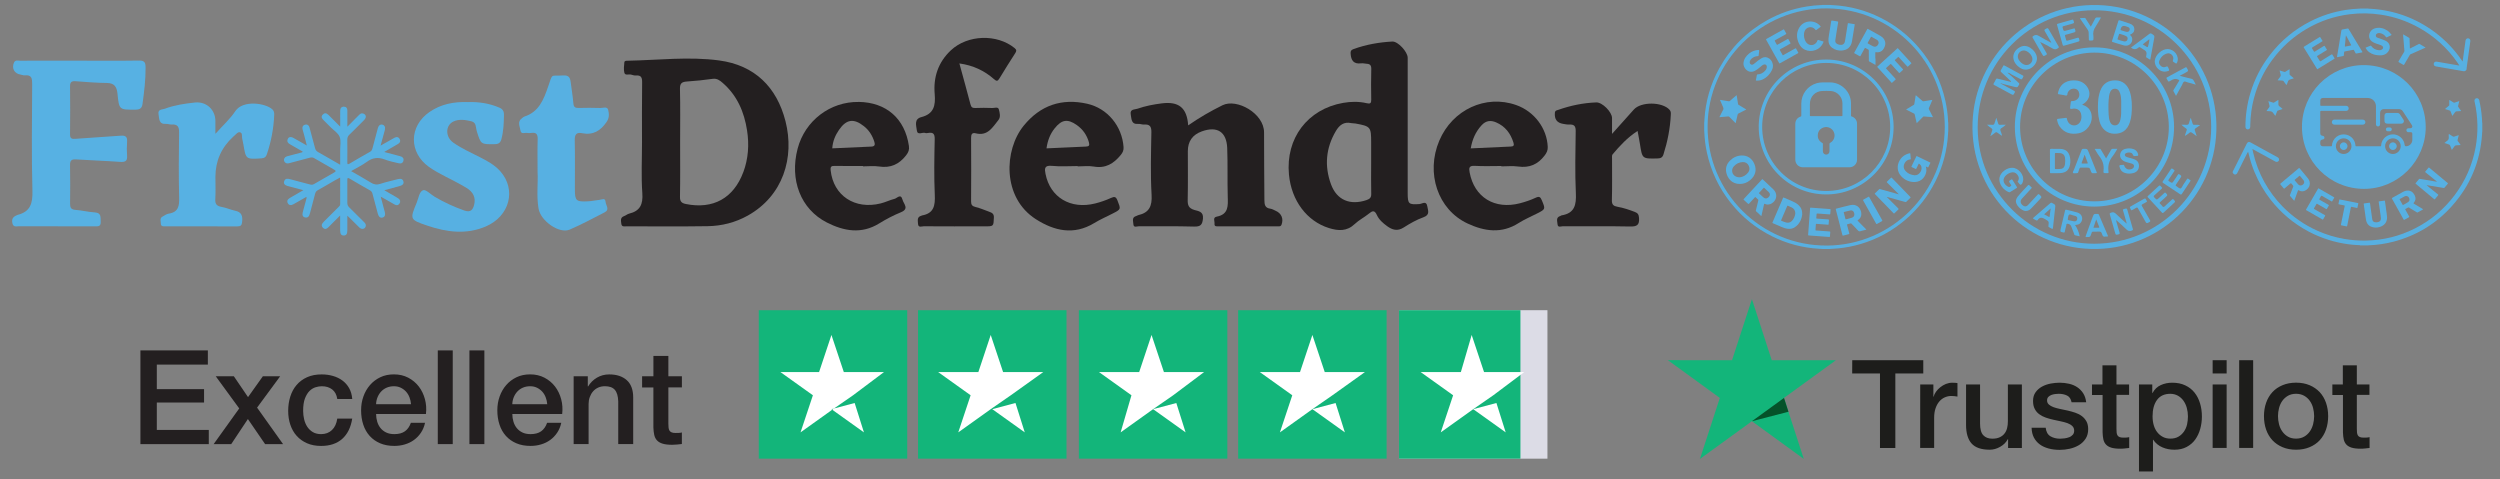<?xml version="1.0" encoding="UTF-8"?>
<svg id="Layer_1" data-name="Layer 1" xmlns="http://www.w3.org/2000/svg" viewBox="0 0 1257.24 241.12"><rect x="0" y="0" width="1257.24" height="241.12" fill="#808080" stroke="none"/>
  <defs>
    <style>
      .cls-1 {
        fill: #57b1e3;
      }

      .cls-1, .cls-2, .cls-3, .cls-4, .cls-5, .cls-6, .cls-7, .cls-8 {
        stroke-width: 0px;
      }

      .cls-2 {
        fill: #57b0e2;
      }

      .cls-3 {
        fill: #1d1d1b;
      }

      .cls-4 {
        fill: #13b57a;
      }

      .cls-5 {
        fill: #231f20;
      }

      .cls-6 {
        fill: #dcdce6;
      }

      .cls-7 {
        fill: #fff;
      }

      .cls-8 {
        fill: #055229;
      }
    </style>
  </defs>
  <g>
    <path class="cls-2" d="M979.7,61.47c-.13-3.54-.56-7.04-1.32-10.51-2.19-10.06-6.62-19.01-13.29-26.85-5.44-6.39-11.92-11.47-19.43-15.21-7.46-3.72-15.36-5.82-23.68-6.3-.52-.03-1.04,0-1.55-.11h-4.09c-.12.07-.25.04-.37.05-2.49.09-4.97.34-7.43.74-7.05,1.15-13.71,3.45-19.94,6.95-10.26,5.76-18.27,13.79-23.97,24.08-4.47,8.07-6.95,16.73-7.49,25.94-.03.52,0,1.04-.11,1.55v4.09c.08.15.04.31.05.47.14,3.51.57,6.98,1.32,10.41,2.04,9.35,6.03,17.78,12,25.27,5.67,7.12,12.59,12.72,20.74,16.78,7.46,3.72,15.36,5.81,23.69,6.29.51.03,1.02,0,1.52.1h4.09c.1-.07.21-.04.31-.05,1.24-.05,2.49-.14,3.73-.26,3.79-.37,7.52-1.09,11.17-2.17,8.42-2.48,15.97-6.59,22.64-12.3,6.33-5.43,11.37-11.87,15.08-19.34,3.71-7.45,5.8-15.34,6.29-23.66.03-.52,0-1.04.11-1.55v-4.09c-.07-.11-.04-.23-.05-.34ZM918.83,123.49c-33.24.25-60.33-26.85-60.09-60.09.24-32.75,27.08-59.45,60.13-59.18,32.65.26,59.16,26.91,59.15,59.66-.01,32.74-26.54,59.38-59.19,59.62Z"/>
    <path class="cls-2" d="M884.46,63.54c-.17,18.83,15.05,34.22,33.91,34.24,18.69.02,33.92-15.22,33.92-33.91,0-18.64-15.07-33.82-33.71-33.93-18.8-.11-33.96,15.04-34.13,33.6ZM918.39,31.65c17.81,0,32.24,14.48,32.18,32.39-.07,17.59-14.38,32-32.18,32-17.9,0-32.31-14.58-32.2-32.4.11-17.67,14.5-31.97,32.2-31.99Z"/>
    <path class="cls-2" d="M951.34,89.4c-.15-.16-.23-.14-.37,0-.65.64-1.3,1.29-1.97,1.91-.2.19-.21.29,0,.49,1.92,1.9,3.84,3.82,5.75,5.73.05.05.13.08.11.19-.04,0-.08-.02-.12-.03-3.1-.87-6.19-1.73-9.28-2.6-.17-.05-.29-.06-.43.08-.7.7-1.42,1.38-2.13,2.07-.12.11-.16.19-.02.33,3.15,3.24,6.29,6.48,9.43,9.72.14.15.21.13.35,0,.68-.67,1.37-1.34,2.06-2,.16-.15.13-.23,0-.37-1.38-1.38-2.75-2.76-4.13-4.14-.57-.57-1.15-1.13-1.72-1.7.02-.02.04-.04.06-.06.04.01.08.02.12.03,3.05.84,6.09,1.68,9.13,2.54.2.06.33.04.48-.11.69-.68,1.38-1.36,2.08-2.03.13-.13.16-.2.02-.35-3.14-3.23-6.28-6.46-9.41-9.7Z"/>
    <path class="cls-2" d="M932.64,26.83c.86.46,1.72.94,2.57,1.42.22.13.31.09.43-.13.7-1.29,1.42-2.57,2.12-3.86.1-.19.18-.23.38-.11.46.27.92.53,1.4.77.21.11.27.24.27.47,0,1.71.02,3.43.03,5.14,0,.15,0,.28.17.37.99.54,1.98,1.08,2.96,1.64.2.11.22.04.22-.15,0-.99,0-1.98,0-2.97-.04,0-.07,0-.11,0,0-.98,0-1.96,0-2.94,0-.24.06-.29.29-.25.37.06.74.1,1.11.07,1.34-.13,2.29-.85,2.93-2,.84-1.51,1.02-3.04.06-4.57-.49-.78-1.2-1.35-2-1.8-2.02-1.13-4.06-2.25-6.08-3.38-.18-.1-.26-.08-.36.11-2.17,3.93-4.34,7.86-6.52,11.79-.12.21-.06.28.13.38ZM939.27,21.49c.54-.94,1.06-1.89,1.57-2.85.11-.2.18-.22.38-.11.78.45,1.58.88,2.37,1.32.54.3,1.02.66,1.15,1.33.19,1.05-.82,2.32-1.86,2.31-.4,0-.78-.12-1.13-.31-.79-.43-1.58-.88-2.38-1.31-.19-.1-.22-.18-.11-.38Z"/>
    <path class="cls-2" d="M934.31,111.13c-.21-.21-.21-.3.04-.46.75-.48,1.29-1.14,1.56-2,.51-1.65-.31-3.94-1.77-4.93-1.11-.76-2.35-.87-3.62-.59-2.4.52-4.77,1.21-7.15,1.8-.21.05-.2.16-.16.32.34,1.29.67,2.58,1,3.86.79,3.05,1.57,6.1,2.35,9.15.06.23.14.27.37.21.94-.26,1.89-.5,2.84-.74.23-.06.28-.12.22-.36-.38-1.41-.73-2.82-1.1-4.23-.07-.25-.03-.35.23-.41.51-.11,1.02-.24,1.51-.39.22-.06.35-.02.5.14,1.01,1.07,2.06,2.1,3.03,3.2.49.56.95.86,1.66.49,0,0,.02,0,.03,0,.9-.23,1.81-.47,2.74-.71-.06-.07-.09-.11-.12-.15-1.38-1.41-2.76-2.82-4.15-4.21ZM931.41,109.45c-1.02.38-2.09.56-3.14.86-.13.04-.16-.04-.19-.14-.28-1.11-.57-2.23-.86-3.34-.03-.11-.03-.18.1-.21,1.08-.27,2.16-.58,3.25-.81.09-.02.19-.01.24-.02.68,0,1.14.28,1.44.84.17.32.27.67.3,1.04.07.83-.31,1.47-1.15,1.79Z"/>
    <path class="cls-2" d="M893.27,98.76c.08-1.45-.52-2.62-1.52-3.59-1.75-1.69-3.54-3.32-5.31-4.99-.2-.19-.27-.04-.37.07-3.05,3.28-6.1,6.57-9.16,9.85-.15.16-.14.23.01.37.72.66,1.45,1.32,2.15,2,.21.2.31.17.49-.03.98-1.08,1.99-2.14,2.97-3.21.15-.17.24-.17.4-.01.39.38.78.75,1.19,1.11.16.14.18.27.13.47-.41,1.66-.82,3.33-1.22,4.99-.03.14-.1.27.05.41.89.81,1.76,1.63,2.65,2.46.09-.06.09-.13.1-.19.43-1.9.87-3.8,1.3-5.7.06-.27.13-.38.42-.24.36.16.73.29,1.13.33,2.22.19,4.46-1.81,4.58-4.1ZM888.86,99.58c-.59.35-1.19.25-1.75-.1-.49-.31-.87-.75-1.3-1.13-.39-.35-.76-.71-1.15-1.06-.12-.11-.17-.18-.03-.32.77-.82,1.54-1.65,2.3-2.48.09-.1.15-.15.28-.03.76.72,1.53,1.42,2.28,2.14.34.32.56.72.58,1.31-.08.72-.53,1.28-1.21,1.67Z"/>
    <path class="cls-2" d="M902.28,101.65c-1.73-.84-3.53-1.54-5.29-2.32-.2-.09-.23.02-.29.16-1.77,4.14-3.55,8.27-5.33,12.41-.09.21-.01.27.16.34.97.41,1.93.83,2.91,1.24,1.06.44,2.09.97,3.19,1.29,1.68.49,3.37.52,4.88-.44,2.52-1.6,3.53-4.09,3.82-6.5,0-1.59-.26-2.66-.92-3.62-.8-1.16-1.89-1.96-3.13-2.56ZM900.93,111.3c-.77.71-1.71.81-2.7.6-.85-.18-1.62-.57-2.42-.89-.24-.1-.11-.23-.05-.36.71-1.66,1.42-3.33,2.14-4.99.29-.67.59-1.35.86-2.03.09-.23.18-.25.39-.15.62.29,1.26.53,1.87.83,1.17.57,1.82,1.51,1.84,3.05-.19,1.39-.73,2.83-1.93,3.95Z"/>
    <path class="cls-2" d="M882.28,82.49c-1.16-2.81-3.54-4.41-6.46-4.3-2.29.09-4.25,1-5.85,2.63-1.65,1.67-2.31,3.68-1.82,5.99.59,2.76,2.71,5.71,6.79,5.7,1.9,0,3.62-.63,5.14-1.87,2.68-2.2,3.47-5.09,2.2-8.15ZM879.14,86.75c-1.16,1.5-2.73,2.29-4.3,2.43-2.29,0-3.82-1.52-3.76-3.42.03-.81.33-1.53.87-2.12,1.21-1.33,2.71-2.1,4.51-2.13,1.31-.03,2.33.56,2.93,1.75.61,1.2.58,2.41-.26,3.49Z"/>
    <path class="cls-2" d="M970.62,81.7c-2.2-1.05-4.4-2.11-6.59-3.17-.16-.08-.23-.06-.31.1-.81,1.69-1.62,3.38-2.44,5.06-.09.18-.06.25.12.33.65.3,1.29.6,1.93.93.21.11.28.06.38-.13.37-.79.75-1.57,1.13-2.36.05-.1.06-.25.24-.13.56.38,1.02.84,1.19,1.52.3,1.25-.13,2.31-.95,3.23-.68.76-1.53,1.14-2.56,1.05-1.63-.15-3.08-.76-4.25-1.91-1.68-1.64-1.3-3.57-.1-4.97.59-.69,1.39-.99,2.27-1.11.15-.02.29-.01.26-.25-.1-.87-.17-1.74-.25-2.61-.02-.2-.06-.27-.29-.22-2.21.48-3.92,1.64-5.07,3.61-1.54,2.64-1.26,5.79.79,7.96,1.86,1.98,4.18,3,6.91,2.89,3.63-.14,5.46-3.08,5.73-5.52.08-.76-.02-1.5-.28-2.3.36.17.66.3.95.46.18.1.25.05.33-.12.32-.68.65-1.37.98-2.04.09-.17.04-.23-.12-.31Z"/>
    <path class="cls-2" d="M879.82,36.01c1.02.25,1.96.01,2.86-.47.95-.52,1.78-1.2,2.6-1.9.51-.43,1-.9,1.64-1.16.84-.34,1.6.17,1.61,1.07.01.72-.28,1.33-.73,1.86-1.04,1.22-2.35,1.96-3.98,2.02-.21,0-.27.08-.3.27-.11.68-.25,1.36-.37,2.04-.04.25-.22.57-.08.73.14.16.48.04.71.06,1.08.01,2.07-.25,3-.74,1.91-1,3.3-2.53,4.27-4.44.5-.97.69-2.02.47-3.1-.32-1.54-1.18-2.69-2.65-3.28-1.24-.5-2.39-.13-3.44.58-.98.66-1.93,1.37-2.82,2.14-.26.22-.52.45-.81.62-.44.26-.9.35-1.35.05-.46-.31-.57-.78-.5-1.29.1-.71.51-1.22,1.03-1.67.9-.78,1.96-1.14,3.13-1.19.19,0,.27-.07.29-.27.08-.76.18-1.52.28-2.28q.07-.6-.52-.54c-1.68.17-3.23.7-4.54,1.79-1.48,1.23-2.59,2.7-2.82,4.69-.22,1.86,1.22,3.97,3.02,4.41Z"/>
    <path class="cls-2" d="M954.14,24.34c-3.32,3.04-6.65,6.08-9.98,9.11-.15.14-.14.21,0,.35.79.85,1.57,1.71,2.35,2.57,1.57,1.71,3.13,3.43,4.69,5.14.06.07.11.15.17.23.1-.08.15-.12.19-.17.55-.5,1.09-1.01,1.66-1.5.19-.17.18-.26.02-.44-1.56-1.69-3.1-3.4-4.66-5.09-.18-.19-.13-.27.03-.42.67-.6,1.33-1.19,1.98-1.81.2-.19.3-.2.5.02,1.26,1.4,2.54,2.78,3.8,4.18.21.23.33.29.58.04.46-.47.96-.91,1.46-1.34.19-.16.17-.25.01-.42-1.32-1.43-2.63-2.88-3.95-4.31-.14-.15-.15-.23.01-.38.49-.43.97-.86,1.44-1.31.2-.19.3-.2.49.01,1.4,1.55,2.81,3.08,4.22,4.63.13.14.21.18.37.03.53-.51,1.07-1,1.62-1.49.15-.13.15-.21.01-.35-2.22-2.42-4.43-4.84-6.63-7.26-.13-.14-.21-.18-.37-.03Z"/>
    <path class="cls-2" d="M894.71,31.72c.11.19.18.23.38.12,3.04-1.71,6.09-3.41,9.15-5.1.18-.1.19-.17.09-.34-.37-.64-.73-1.28-1.07-1.93-.11-.22-.2-.25-.42-.13-1.99,1.12-3.99,2.23-5.99,3.35-.07.04-.15.08-.22.12-.13,0-.15-.11-.19-.19-.44-.79-.87-1.59-1.33-2.37-.16-.27-.09-.36.15-.49,1.68-.92,3.35-1.87,5.03-2.79.21-.12.23-.2.11-.41-.35-.59-.68-1.18-.99-1.79-.13-.25-.23-.25-.46-.12-1.69.95-3.38,1.89-5.07,2.84-.18.1-.26.09-.36-.1-.3-.57-.61-1.14-.95-1.7-.16-.26-.1-.36.15-.49,1.82-1,3.63-2.02,5.44-3.02.19-.11.22-.18.11-.38-.36-.6-.7-1.22-1.02-1.84-.13-.25-.23-.24-.45-.12-2.79,1.57-5.59,3.13-8.39,4.69-.36.2-.36.2-.17.55,2.16,3.88,4.33,7.75,6.48,11.63Z"/>
    <path class="cls-2" d="M920.33,105.14c-1.29-.08-2.57-.19-3.85-.28-1.95-.14-3.91-.28-5.86-.43-.26-.02-.33.07-.34.31-.02.49-.06.98-.1,1.47-.29,3.95-.58,7.9-.88,11.85-.02.28.07.33.32.35,1.87.13,3.74.27,5.61.41,1.57.12,3.14.22,4.72.35.24.02.31-.04.32-.28.04-.72.09-1.45.16-2.17.03-.25-.06-.3-.29-.31-2.23-.16-4.46-.32-6.69-.49-.47-.03-.47-.04-.44-.58.05-.71.1-1.47.16-2.24.05-.56.05-.54.6-.5,1.86.14,3.72.27,5.57.41.19.01.26-.02.27-.23.04-.68.08-1.36.16-2.04.04-.32-.06-.39-.36-.41-1.91-.12-3.82-.27-5.74-.4-.19-.01-.29-.05-.26-.28.06-.58.09-1.17.13-1.75.04-.54.04-.54.6-.51.12,0,.23.02.35.02,1.89.14,3.78.27,5.67.42.2.02.27-.04.28-.25.04-.71.09-1.42.16-2.13.02-.24-.04-.3-.28-.32Z"/>
    <path class="cls-2" d="M921.28,23.96c1.47,1.13,3.16,1.59,5,1.45,1.24-.1,2.38-.46,3.34-1.29,1-.87,1.5-2.01,1.72-3.27.49-2.82.92-5.65,1.39-8.47.03-.18-.03-.21-.19-.24-1.01-.16-2.02-.32-3.02-.49-.18-.03-.24.03-.27.2-.36,2.28-.72,4.56-1.09,6.84-.13.81-.21,1.63-.43,2.42-.25.86-.84,1.38-1.63,1.45-.72.06-1.42-.06-2.08-.39-.85-.43-1.18-1.03-1.04-1.98.15-1.09.32-2.17.49-3.25.31-1.92.62-3.85.93-5.77.04-.24.02-.35-.27-.38-.94-.12-1.88-.27-2.8-.45-.32-.06-.39.03-.43.32-.24,1.6-.52,3.19-.76,4.79-.22,1.48-.54,2.95-.61,4.01-.11,2.1.44,3.48,1.76,4.5Z"/>
    <path class="cls-2" d="M907.62,24.97c3.33,1.64,7.91.24,9.42-3.9.06-.17-.01-.2-.14-.23-.86-.25-1.72-.5-2.57-.76-.18-.06-.24.01-.29.17-.09.25-.19.5-.32.73-1,1.87-3.44,2.26-4.97.79-1.52-1.45-2.03-4.61-1.05-6.46.63-1.18,1.93-1.83,3.24-1.61.88.15,1.57.64,2.1,1.34.14.18.22.18.4.05.68-.52,1.36-1.03,2.05-1.53.16-.12.17-.19.04-.34-1.31-1.6-3.01-2.39-5.29-2.43-2.57.1-4.65,1.33-5.82,3.91-1.08,2.37-.83,4.73.2,7.05.63,1.41,1.6,2.54,3,3.23Z"/>
    <path class="cls-2" d="M958.54,55.07c.16.09.27.15.38.2,1.21.62,2.43,1.24,3.65,1.85.18.09.27.2.31.4.13.62.28,1.25.43,1.87.19.84.39,1.67.59,2.55.12-.11.2-.19.28-.27.98-.98,1.96-1.96,2.93-2.94.13-.13.26-.19.45-.17.61.06,1.23.11,1.85.16.88.07,1.76.15,2.68.23-.06-.13-.1-.23-.15-.32-.63-1.23-1.25-2.47-1.89-3.7-.1-.19-.12-.34-.03-.54.25-.56.49-1.13.73-1.7.34-.8.68-1.6,1.03-2.45-.13.01-.19.01-.25.02-1.38.22-2.75.44-4.13.67-.25.04-.44,0-.63-.17-1.04-.92-2.09-1.82-3.13-2.72-.07-.06-.12-.16-.24-.13-.23,1.47-.47,2.94-.7,4.41-.03.2-.12.32-.29.42-1.1.65-2.19,1.32-3.28,1.98-.18.11-.37.23-.59.36Z"/>
    <path class="cls-2" d="M869.74,58.82c.82.85,1.67,1.68,2.5,2.51.19.19.38.4.59.63.04-.15.07-.22.09-.31.31-1.33.62-2.65.91-3.98.07-.3.19-.47.47-.61,1.2-.59,2.39-1.21,3.59-1.82.1-.05.21-.08.29-.19-.1-.06-.18-.11-.26-.16-1.2-.73-2.4-1.46-3.61-2.18-.15-.09-.22-.19-.25-.37-.14-.94-.29-1.87-.44-2.81-.09-.55-.18-1.1-.27-1.65-.15.03-.21.13-.29.19-1.04.9-2.08,1.79-3.11,2.7-.17.15-.33.2-.55.16-.98-.17-1.95-.32-2.93-.48-.49-.08-.97-.15-1.5-.23.06.14.09.23.13.32.45,1.07.87,2.15,1.37,3.2.3.63.39,1.18-.06,1.76-.06.08-.1.19-.15.28-.53,1.03-1.05,2.06-1.6,3.15.14,0,.23,0,.31-.02,1.36-.12,2.72-.23,4.07-.36.29-.03.49.04.7.26Z"/>
    <path class="cls-2" d="M942.44,103.42c-.81-1.44-1.61-2.88-2.42-4.32-.05-.08-.06-.22-.2-.22-.03.02-.06.03-.09.04-.92.51-1.84,1.03-2.76,1.54-.14.08-.1.15-.05.25.23.4.45.8.67,1.2,1.98,3.53,3.95,7.05,5.92,10.59.13.23.22.23.43.11.81-.47,1.62-.93,2.45-1.37.27-.14.3-.25.15-.52-1.38-2.43-2.74-4.88-4.11-7.32Z"/>
    <path class="cls-2" d="M906.78,84.12c3.87,0,7.73,0,11.6,0,3.92,0,7.84,0,11.76,0,2.05,0,3.76-1.7,3.76-3.74.01-6.07,0-12.14,0-18.21,0-1.67-1.14-3.15-2.74-3.6-.23-.07-.29-.17-.29-.39,0-1.8,0-3.6,0-5.4,0-.68,0-1.36-.09-2.04-.61-5.2-5.18-9.29-10.42-9.29-1.3,0-2.6,0-3.9,0-.92,0-1.83.12-2.71.36-4.68,1.26-7.89,5.47-7.88,10.34,0,2.01,0,4.03,0,6.04,0,.15.03.29-.19.37-1.88.61-2.83,1.94-2.83,3.92,0,5.91,0,11.82,0,17.73,0,2.27,1.66,3.93,3.93,3.93ZM920.34,71.87c-.24.13-.3.26-.3.51.01,1.22,0,2.45,0,3.67,0,.97-.72,1.69-1.66,1.7-.94,0-1.66-.73-1.67-1.69,0-.62,0-1.23,0-1.85s0-1.26,0-1.88c0-.22-.07-.33-.27-.44-1.63-.91-2.44-2.3-2.27-4.16.16-1.76,1.14-2.98,2.8-3.59,2.08-.76,4.39.27,5.27,2.29.89,2.04.07,4.39-1.92,5.44ZM910.2,52.21c0-3.6,2.59-6.32,6.2-6.46,1.45-.06,2.9-.07,4.34.02,3.23.21,5.81,2.97,5.82,6.22,0,2.01,0,4.03,0,6.04,0,.28-.06.37-.36.37-2.61-.01-5.22,0-7.83,0s-5.24,0-7.86,0c-.27,0-.33-.08-.33-.34.01-1.95,0-3.9,0-5.85Z"/>
  </g>
  <g>
    <path class="cls-2" d="M1114.62,62.49c-.71-33.49-28.43-60.7-62.72-59.96-33.51.73-60.46,28.37-59.95,62.26.48,33.8,28.39,61.13,62.68,60.41,33.53-.71,60.71-28.45,59.99-62.7ZM1053.3,122.57c-32.19.05-58.64-26.26-58.73-58.33-.1-32.6,26.02-58.96,58.43-59.08,32.62-.13,58.97,26.15,59,58.67.03,32.39-26.26,58.69-58.71,58.74Z"/>
    <path class="cls-2" d="M1053.26,23.82c-22.03,0-40.09,18.05-40,40.01.09,22.2,18,40.12,40.03,40.06,22.18-.06,40.03-17.92,40.04-40.05,0-22.08-17.95-40.02-40.07-40.02ZM1053.38,101.26c-20.58.07-37.4-16.68-37.49-37.31-.08-20.57,16.67-37.4,37.31-37.49,20.56-.09,37.42,16.69,37.49,37.31.07,20.58-16.69,37.42-37.31,37.49Z"/>
    <path class="cls-2" d="M1003.06,42.84c2.72,1.43,5.41,2.91,8.11,4.38,1.3.71,1.27.69,1.98-.58.31-.55.15-.75-.35-1.01-2.03-1.07-4.03-2.19-6.05-3.3-.11-.05-.22-.1-.33-.14-.14-.08-.28-.16-.46-.25.28-.13.46-.03.64.08h0c.18,0,.36,0,.49.16,1.96.49,3.92.98,5.88,1.47,1.6.4,1.59.38,2.37-1.04.22-.4.2-.62-.16-.93-1.19-1.06-2.34-2.18-3.5-3.27-.72-.63-1.44-1.25-2.16-1.88.76.08,1.41.39,1.99.87h0c1.26.65,2.53,1.29,3.79,1.97,1.47.78,1.45.79,2.18-.73.15-.32.18-.48-.19-.67-3.08-1.65-6.16-3.32-9.22-5-.33-.18-.49-.18-.67.19-.34.69-.71,1.38-1.12,2.04-.27.44-.23.73.16,1.09,1.5,1.37,2.97,2.77,4.45,4.17.18.17.47.28.47.61-.27.15-.52.01-.76-.05-2-.48-4-.95-5.99-1.46-.44-.11-.69-.04-.89.38-.3.63-.61,1.25-.99,1.83-.38.56-.26.81.32,1.12Z"/>
    <path class="cls-2" d="M1062.45,21.13c1.94.59,3.86,1.26,5.82,1.75,2.35.59,4.36-1.3,3.99-3.61-.12-.76-.62-1.26-1.14-1.78,1.59-.68,2.26-1.54,2.24-2.82-.02-1.28-.8-2.28-2.34-2.81-1.69-.59-3.4-1.1-5.1-1.67-.34-.11-.47-.04-.58.29-1.06,3.36-2.13,6.71-3.2,10.07-.1.33-.02.49.31.59ZM1066.47,14.62q.51-2.11,2.59-1.42c.4.14.81.26,1.2.44.6.27.89.73.72,1.42-.16.66-.59.98-1.41.98-.94-.13-1.94-.57-2.99-.86-.14-.04-.2-.17-.16-.32.02-.08.04-.15.06-.23ZM1064.94,19.47c.24-.74.48-1.47.7-2.21.07-.22.2-.31.42-.24,1.08.39,2.22.61,3.22,1.18.63.36.84.95.62,1.65-.21.65-.62,1.05-1.63,1-.93-.15-2.04-.59-3.19-.95-.27-.08-.21-.24-.15-.43Z"/>
    <path class="cls-2" d="M1044.85,106.92c-1.83-.58-3.72-.94-5.57-1.43-.5-.13-.68-.04-.8.5-.67,2.94-1.38,5.87-2.09,8.8-.42,1.77-.42,1.75,1.32,2.14.48.11.59-.05.68-.47.2-.97.41-1.93.7-2.88.12-.38-.11-1.07.6-1.07.47,0,.94.18,1.33.49.37.29.56.71.72,1.13.46,1.2.9,2.39,1.36,3.59.08.21.08.5.37.57.79.19,1.58.37,2.41.57-.29-1.8-1.37-4.41-2.36-5.7,1.57-.19,2.03-.34,2.58-.86,1.8-1.69,1.16-4.61-1.25-5.38ZM1043,111.3c-.92-.17-1.82-.39-2.74-.58-.36-.07-.48-.22-.37-.61.21-.71.15-1.7.61-2.1.5-.44,1.37.18,2.09.31.42.08.84.18,1.23.34.58.22.89.65.84,1.3-.05.96-.72,1.52-1.67,1.34Z"/>
    <path class="cls-2" d="M1070.01,106.12c-.41-1.43-.41-1.42-1.86-1.01-.45.13-.63.24-.46.8.65,2.11,1.22,4.24,1.82,6.36-.05.03-.1.06-.16.09-1.73-1.58-3.51-3.11-5.17-4.77-.82-.82-1.56-1.08-2.65-.61-.49.21-.67.33-.51.88.89,3.02,1.75,6.05,2.62,9.07.38,1.3.37,1.25,1.73.93.67-.16.69-.43.52-.99-.56-1.84-1.07-3.69-1.6-5.53-.05-.19-.13-.37-.04-.66,1.73,1.57,3.45,3.02,5.02,4.61.89.91,1.7,1.11,2.86.65.55-.22.59-.39.44-.9-.88-2.97-1.72-5.94-2.57-8.92Z"/>
    <path class="cls-2" d="M1026.88,27.08c.77,1.35.75,1.33,2.1.56.47-.27.47-.48.22-.9-.89-1.49-1.74-3-2.6-4.51-.22-.38-.42-.75-.63-1.13,2.11,1,4.15,2,6.08,3.18,1.08.67,1.92.71,2.93-.05.47-.35.48-.52.21-.97-1.57-2.7-3.11-5.41-4.67-8.12-.7-1.22-.68-1.18-1.93-.51-.61.33-.54.61-.25,1.1,1.1,1.86,2.17,3.74,3.25,5.62-.03.04-.07.09-.1.13-2.07-1.13-4.2-2.19-6.2-3.43-1.06-.65-1.85-.59-2.81.08-.43.3-.47.48-.22.91,1.56,2.68,3.09,5.37,4.63,8.06Z"/>
    <path class="cls-2" d="M1014.24,93.95c-.72-1.13-1.42-2.26-2.12-3.4-.2-.33-.35-.44-.74-.21-1.24.74-1.25.72-.49,1.95.08.14.2.26.25.41.08.25.54.48.24.73-.34.29-.73.79-1.24.58-2.08-.84-3.53-3.27-1.78-5.35.79-.94,1.8-1.59,3-1.91,1.27-.34,2.32.05,3.13,1.06.78.97,1.06,2.03.37,3.18-.11.18-.3.36-.07.56.5.46.89,1.43,1.44,1.34.62-.1.93-1.01,1.12-1.72.82-3.06-2.16-6.78-5.44-6.8-2.79-.01-5.74,2.24-6.32,4.8-.74,3.22,2.04,6.57,4.74,7.5.2.07.35.04.52-.07,1.08-.69,2.17-1.37,3.27-2.03.31-.19.31-.34.13-.62Z"/>
    <path class="cls-2" d="M1016.04,34.22c1.94,1.24,4.24,1.01,6.03-.46,2.06-1.7,2.81-3.92,1.99-6.1-.58-1.55-1.67-2.72-3.04-3.61-1.7-1.11-3.52-1.3-5.3-.28-1.87,1.07-3.15,2.61-3.25,4.89.11,2.57,1.56,4.28,3.57,5.56ZM1019.06,25.67c1.24.6,2.17,1.55,2.76,2.79.94,2.01-.55,4.28-2.76,4.26-1.86-.01-4.25-2.32-4.32-4.18-.08-2.26,2.29-3.85,4.32-2.87Z"/>
    <path class="cls-2" d="M1089.63,39.58c.14.2.23.42.35.63.52.97.56,1.03,1.48.44,1.29-.83,2.56-1.32,4.08-.56.43.22.51.29.25.7-.88,1.4-1.73,2.82-2.58,4.24-.14.24-.4.45-.2.79.43.76.83,1.54,1.3,2.4,1.06-1.92,2.05-3.75,3.06-5.56.31-.56.5-1.36.98-1.6.52-.26,1.25.22,1.88.39,1.3.35,2.6.72,4.04,1.12-.39-.73-.72-1.3-1-1.91-.29-.63-.71-.94-1.42-1.1-1.84-.4-3.66-.92-5.7-1.44,1.12-.6,2.04-1.09,2.95-1.58,1.56-.84,1.55-.83.65-2.39-.24-.42-.44-.4-.81-.2-3.02,1.65-6.05,3.29-9.09,4.91-.37.2-.48.36-.23.71Z"/>
    <path class="cls-2" d="M1092.25,100.39c-1.14,1.09-2.35,2.11-3.46,3.22-.57.57-.95.71-1.45-.03-.28-.42-.66-.77-1.03-1.12-.33-.31-.33-.51.03-.82.97-.85,1.9-1.73,2.84-2.6.99-.91.97-.9.08-1.89-.32-.36-.52-.4-.87-.05-.8.79-1.65,1.53-2.47,2.29-1.32,1.22-1.3,1.2-2.52-.09-.4-.42-.45-.65.02-1.06,1.21-1.05,2.38-2.16,3.55-3.24.15-.14.36-.24.39-.52-.24-.26-.51-.52-.73-.82-.34-.46-.6-.52-1.06-.08-1.74,1.66-3.52,3.29-5.3,4.9-.33.3-.37.48-.05.82,2.33,2.5,4.66,5.02,6.96,7.55.38.42.58.35.95,0,1.63-1.54,3.3-3.05,4.95-4.57.99-.91.96-.89.05-1.9-.35-.39-.54-.33-.87-.01Z"/>
    <path class="cls-2" d="M1099.77,90.16c-.59.95-1.21,1.89-1.86,2.8-.46.65-.77,1.79-1.39,1.83-.66.04-1.37-.8-2.08-1.22-.37-.22-.39-.39-.15-.74.74-1.07,1.46-2.17,2.18-3.26.73-1.1.71-1.08-.4-1.84-.42-.29-.6-.22-.86.19-.58.93-1.2,1.83-1.81,2.74-1.04,1.56-1.03,1.54-2.58.51-.43-.29-.5-.47-.19-.91.94-1.33,1.8-2.71,2.73-4.05.31-.44.26-.7-.21-.92-.17-.08-.33-.18-.46-.31-.46-.44-.72-.27-1.03.21-1.3,1.99-2.61,3.97-3.96,5.93-.31.46-.22.66.2.93,2.81,1.85,5.61,3.71,8.4,5.59.45.3.67.32.98-.17,1.35-2.08,2.74-4.13,4.12-6.2.09-.13.16-.27.29-.5-.35-.25-.73-.48-1.07-.76-.38-.32-.59-.26-.86.16Z"/>
    <path class="cls-2" d="M1037.29,22.49c.14.5.31.61.83.45,2.17-.65,4.36-1.25,6.54-1.86,1.27-.36,1.24-.35.88-1.61-.15-.52-.32-.59-.83-.44-1.63.5-3.29.92-4.92,1.41-.49.15-.67.01-.77-.45-.13-.57-.28-1.14-.48-1.69-.17-.49-.15-.73.46-.87,1.22-.27,2.42-.66,3.62-1.01,1.29-.38,1.26-.37.91-1.67-.14-.51-.34-.54-.79-.39-1.02.32-2.05.58-3.08.87-1.91.54-1.89.53-2.38-1.35-.12-.46.03-.61.43-.72,1.34-.36,2.67-.74,4.01-1.12,1.51-.42,1.54-.48.95-1.89-.07-.16-.1-.39-.37-.3-.08.02-.15.04-.23.06-2.39.67-4.77,1.36-7.16,2.01-.54.15-.49.41-.37.81.93,3.26,1.85,6.51,2.75,9.78Z"/>
    <path class="cls-2" d="M1075.28,24.06s.04-.03.06-.05c.34-.37.67-.4,1.1-.09.67.48,1.39.89,2.09,1.33q1.18.74.92,2.15c-.06.31-.12.63-.17.94-.03.21-.06.42.17.56.61.37,1.21.75,1.86,1.15.08-.31.15-.54.19-.77.6-3.28,1.2-6.55,1.79-9.83.27-1.52.24-1.5-1.05-2.36-.54-.36-.91-.41-1.45.03-1.29,1.04-2.64,1.99-3.97,2.98-1.71,1.27-3.43,2.53-5.15,3.81q1.82,1.56,3.6.15ZM1080.89,19.73c.05,1.04-.25,1.85-.42,2.68-.32,1.55-.34,1.55-1.68.69-.38-.24-.76-.48-1.24-.79,1.14-.88,2.18-1.69,3.34-2.59Z"/>
    <path class="cls-2" d="M1032.05,102.09c-.38-.2-.63-.21-.98.1-2.68,2.33-5.39,4.64-8.09,6.96-.8.69-.79.69.16,1.21.28.15.58.27.85.45.29.19.54.14.7-.1,1.19-1.78,2.49-1.32,4-.37,1.65,1.04,1.71.95,1.5,2.87-.01.13-.02.27-.04.43-.09.31.04.51.37.66.39.17.77.37,1.13.61.54.35.72.28.79-.41.32-3.22.67-6.43,1.05-9.64.22-1.88.25-1.87-1.44-2.76ZM1031.16,105.62c-.13,1.03-.25,2.06-.38,3.09-.04.28-.06.55-.48.31-.73-.42-1.49-.8-2.32-1.25,1.05-.94,2.02-1.8,2.99-2.67h0,0c.04-.14.18-.27.26-.17.19.22.06.47-.06.69Z"/>
    <path class="cls-2" d="M1055.56,108.02c-.12-.28-.24-.41-.57-.42-2.01-.09-2.01-.1-2.7,1.78-.13.35-.26.7-.39,1.05-.99,2.73-1.97,5.47-2.98,8.19-.18.48-.11.58.4.59,1.82,0,1.82.02,2.41-1.7.05-.15.12-.3.15-.45.09-.39.29-.56.72-.55.8.03,1.6-.01,2.4-.03,1.6-.04,1.64-.06,2.18,1.43.31.84.69,1.37,1.58,1.05.33,0,.57-.02.81,0,.48.05.62-.08.41-.57-1.49-3.45-2.96-6.91-4.43-10.37ZM1055.39,114.52c-.84,0-1.69,0-2.62,0,.46-1.36.9-2.68,1.41-4.17.54,1.36,1.03,2.57,1.51,3.79.12.3-.04.38-.3.38Z"/>
    <path class="cls-2" d="M1025.66,97.89c-.37-.35-.58-.37-.95.03-1.58,1.74-3.18,3.46-4.81,5.16-.76.79-1.42.89-2.23.48-1.04-.54-1.64-1.57-1.47-2.52.1-.59.5-1,.87-1.41,1.48-1.62,2.97-3.23,4.45-4.84.18-.19.44-.38.07-.62-.55-.36-.81-1.11-1.58-1.16-.05,0-.11.11-.16.17-1.72,1.91-3.55,3.7-5.15,5.71-.35.44-.59.94-.78,1.48-.87,2.55,2.91,5.87,4.88,5.73,1.18,0,2.02-.59,2.76-1.36,1.41-1.46,2.79-2.95,4.18-4.43,1.17-1.25,1.16-1.24-.08-2.4Z"/>
    <path class="cls-2" d="M1090.05,24.67c-2.88-.03-6.16,2.96-6.41,5.84-.27,3.23,2.85,6.12,5.85,5.42,1.63-.38,1.58-.36.95-1.85-.3-.71-.58-.84-1.27-.5-.93.45-1.84.24-2.58-.49-.71-.71-1.08-1.6-.69-2.55.76-1.84,2.09-3.19,4.06-3.68,1.74-.43,3.49,1.52,2.87,3.18-.24.66-.14.96.43,1.23.22.1.43.24.6.4.5.45.75.32,1.01-.28,1.29-3.03-1.33-6.69-4.83-6.72Z"/>
    <path class="cls-2" d="M1049.91,14.98c.32.46.47.93.47,1.49,0,1.1.07,2.19.09,3.29,0,.43.09.65.63.64,1.75-.03,1.75,0,1.69-1.74,0-.16,0-.32-.02-.48-.36-1.81.12-3.37,1.16-4.88.97-1.42,1.75-2.96,2.65-4.51-.69,0-1.28.04-1.86-.01-.59-.05-.9.18-1.16.71-.63,1.29-1.35,2.54-2.09,3.91-.87-1.35-1.67-2.6-2.49-3.84-.15-.23-.24-.57-.62-.55-.78.04-1.56.08-2.34.12,0,.11,0,.14,0,.16,1.29,1.9,2.58,3.8,3.89,5.68Z"/>
    <path class="cls-2" d="M1077.2,103.69c-.3-.51-.26-.75.29-1.01.65-.3,1.25-.72,1.89-1.05.35-.18.41-.36.2-.68-.13-.2-.28-.4-.35-.63-.23-.64-.57-.57-1.08-.28-2.1,1.22-4.22,2.4-6.33,3.59-.9.51-.91.51-.39,1.42.15.26.19.63.57.73.14-.08.28-.16.42-.23.6-.34,1.23-.64,1.81-1.03.49-.33.7-.18.96.29,1.17,2.13,2.37,4.23,3.57,6.34.75,1.32.74,1.28,2.11.57.58-.3.61-.55.3-1.09-1.34-2.31-2.62-4.65-3.97-6.95Z"/>
    <path class="cls-2" d="M1104.15,64.53c.79-.5,1.51-1.08,2.27-1.63-1.05-.16-2.01-.18-2.96-.14-.46.02-.66-.12-.79-.57-.27-.95-.6-1.87-.96-2.97-.33.98-.66,1.77-.85,2.6-.17.78-.57,1.01-1.33.94-.82-.07-1.66-.02-2.49-.02.77.76,1.56,1.35,2.38,1.91.32.22.39.43.26.8-.32.89-.6,1.8-.91,2.72.31.12.5-.08.71-.23.52-.37,1.08-.71,1.55-1.14.5-.46.88-.38,1.37.02.69.56,1.44,1.05,2.32,1.68-.35-1.09-.6-1.99-.92-2.85-.19-.51-.13-.81.35-1.12Z"/>
    <path class="cls-2" d="M1006.7,68.13c.16-.14.02-.35-.03-.52-.19-.58-.33-1.19-.58-1.74-.31-.68-.16-1.08.48-1.49.71-.45,1.43-.92,2.14-1.64-1.08,0-1.99-.05-2.89.02-.61.04-.83-.2-.98-.74-.24-.88-.56-1.74-.9-2.8-.35,1.05-.66,1.9-.9,2.77-.16.57-.41.82-1.04.77-.9-.06-1.81-.02-2.72-.02.75.74,1.51,1.32,2.31,1.86.38.26.46.51.31.93-.33.92-.61,1.85-.99,2.99.93-.67,1.72-1.17,2.42-1.77.47-.4.8-.34,1.24.02.51.42,1.07.8,1.62,1.18.16.11.31.38.54.19Z"/>
    <path class="cls-2" d="M1030.96,105.1c.26.1.09.36.2.52.03-.21.21-.47-.2-.52Z"/>
    <path class="cls-2" d="M1063.18,67.25c4.05.1,6.63-1.78,7.95-5.84.79-2.44.98-4.97.96-7.84.04-1.4-.07-3.11-.36-4.79-.15-.87-.36-1.73-.62-2.57-1.14-3.63-3.69-5.69-7.12-5.79-3.85-.11-6.45,1.64-7.8,5.29-.65,1.77-.96,3.61-1.07,5.48-.19,3.29-.16,6.58.7,9.8,1.03,3.85,3.77,6.17,7.36,6.26ZM1060.68,48.09c.11-.72.31-1.41.64-2.06.47-.92,1.24-1.41,2.25-1.41,1.02,0,1.78.49,2.24,1.41.75,1.47.86,3.08.94,4.68.05,1.04,0,2.09,0,3.13.02,2.19.06,4.39-.46,6.54-.07.28-.16.57-.27.84-.49,1.22-1.33,1.86-2.46,1.84-1.21-.02-1.97-.68-2.42-1.77-.48-1.15-.66-2.37-.71-3.59-.15-3.21-.24-6.41.24-9.61Z"/>
    <path class="cls-2" d="M1035.85,63.69c2.34,3.22,5.6,4,9.31,3.37,4.41-.75,7.49-5.18,6.64-9.54-.5-2.54-2.12-4.1-4.68-4.83.58-.42,1.07-.74,1.51-1.12,2.42-2.06,2.83-5.22,1.02-7.85-1.32-1.92-3.18-2.98-5.48-3.23-3.98-.42-8.16,1.02-9.22,6.28-.09.44-.02.56.4.62.84.12,1.68.28,2.52.43.47.08,1,.33,1.41.2.53-.16.34-.86.52-1.31.6-1.46,1.94-2.3,3.5-2.1,1.35.17,2.2,1.11,2.37,2.62.16,1.46-.7,2.8-2.11,3.32-.51.19-1.03.31-1.57.29-.41-.02-.56.12-.6.53-.09.9-.22,1.8-.34,2.7q-.11.88.79.68c2.3-.49,4.05.35,4.65,2.3.38,1.23.36,2.48-.12,3.69-.78,2-3,2.9-4.88,1.96-1.19-.59-1.78-1.64-2.04-2.9-.06-.28-.04-.6-.51-.53-1.32.18-2.65.34-3.98.48-.42.04-.54.22-.46.62.25,1.18.61,2.33,1.32,3.32Z"/>
    <path class="cls-2" d="M1036.08,74.88c-1.47-.06-2.94,0-4.41-.04-.58-.02-.78.12-.77.75.05,1.79.02,3.58.02,5.37,0,1.84,0,3.69,0,5.53,0,.34-.02.62.48.61,1.58-.03,3.16.06,4.73-.05,2.93-.2,4.46-1.61,4.91-4.44.19-1.16.17-2.34-.06-3.51-.54-2.76-2.1-4.12-4.9-4.23ZM1038.23,83.52c-.31.8-.88,1.24-1.7,1.39-.9.16-1.81.08-2.72.11-.39.01-.42-.2-.42-.5,0-2.35.01-4.71,0-7.06,0-.42.13-.57.55-.54.61.04,1.23.03,1.84.07,1.67.1,2.51.89,2.73,2.57.06.5.06,1.01.08,1.41-.05.94-.05,1.76-.36,2.56Z"/>
    <path class="cls-2" d="M1073.28,80.08c-.72-.27-1.48-.45-2.22-.66-.64-.18-1.3-.32-1.89-.64-.61-.34-.78-.9-.45-1.4.58-.86,3.41-1.06,3.84.29.26.84.74.9,1.26.78.35-.02.54-.06.73-.05.74.08.85-.29.68-.91-.36-1.28-1.16-2.16-2.42-2.55-1.36-.42-2.74-.43-4.11-.04-.91.26-1.65.75-2.11,1.6-.99,1.81-.19,3.83,1.86,4.7,1.16.49,2.42.66,3.6,1.07.62.21,1.15.51,1.13,1.26-.02.76-.5,1.22-1.17,1.47-1.72.63-3.12-.03-3.76-1.75-.09-.25-.14-.45-.47-.36-.65.16-1.38-.1-1.97.37-.05.04,0,.21.01.31.32,1.63,1.13,2.87,2.78,3.4,1.44.46,2.9.44,4.34.04,1.65-.47,2.64-1.68,2.72-3.27.09-1.8-.66-3.01-2.37-3.66Z"/>
    <path class="cls-2" d="M1050.38,76.53c-.69-1.73-.71-1.7-2.62-1.69-.56,0-.77.2-.96.7-1.25,3.26-2.53,6.51-3.79,9.77-.22.56-.79,1.27-.5,1.66.28.38,1.15.07,1.75.12.5.05.79-.1.92-.62.14-.57.39-1.1.58-1.66.12-.37.31-.55.75-.53.83.04,1.66.01,2.49.01,1.81,0,1.86-.02,2.44,1.66.3.88.67,1.43,1.55,1.14.33,0,.51,0,.7,0,.93,0,.92,0,.59-.83-1.3-3.24-2.59-6.49-3.89-9.73ZM1049.58,82.24c-.8-.01-1.6-.02-2.39,0-.36,0-.42-.13-.31-.43.47-1.29.94-2.57,1.48-4.03.55,1.46,1.02,2.74,1.51,4.02.11.29.09.45-.29.44Z"/>
    <path class="cls-2" d="M1062.62,74.84c-.49-.03-.77.15-1.01.58-.78,1.39-1.6,2.76-2.46,4.24-.88-1.48-1.7-2.88-2.54-4.27-.14-.24-.22-.54-.62-.53-.82.02-1.64,0-2.61,0,.86,1.36,1.53,2.66,2.41,3.78,1.64,2.1,2.38,4.37,2.07,7.04-.16,1.39-.03,1.41,1.42,1.4,1.18,0,1.18.17,1.04-1.06-.32-2.85.39-5.33,2.19-7.56.86-1.06,1.49-2.31,2.31-3.62-.83,0-1.52.03-2.2-.01Z"/>
  </g>
  <g>
    <path class="cls-2" d="M1248.28,61.68c-.05-.8-.09-1.61-.14-2.41-.21-2.98-.68-5.93-1.33-8.84-.17-.76-.79-1.17-1.5-1.01-.68.15-1.05.81-.87,1.58.89,3.91,1.37,7.87,1.44,11.88.07,3.82-.25,7.62-.94,11.38-1.63,8.76-5.12,16.71-10.47,23.83-5.37,7.16-12.06,12.77-20.05,16.81-7.74,3.91-15.95,5.92-24.61,6.09-3.61.07-7.2-.21-10.77-.82-4.7-.8-9.24-2.17-13.59-4.12-6.61-2.95-12.45-7.01-17.52-12.18-3.61-3.68-6.65-7.77-9.15-12.27-2.61-4.72-4.5-9.71-5.7-14.96-.13-.55-.23-1.11-.36-1.73.64.35,1.21.66,1.79.98,3.24,1.78,6.47,3.55,9.71,5.33.35.19.71.27,1.1.14.49-.17.77-.53.81-1.04.04-.55-.22-.95-.71-1.22-4.56-2.5-9.13-5.01-13.69-7.51-.73-.4-1.43-.17-1.8.58-1.69,3.38-3.39,6.75-5.08,10.13-.67,1.34-1.35,2.67-2.03,4.01v.65c.15-.02.17.11.22.2.53.83,1.51.81,2.01-.04.05-.08.09-.17.14-.26,1.59-3.18,3.17-6.35,4.77-9.53.12-.24.26-.48.39-.72.03-.06.08-.13.15-.14.01-.03.03-.05.04-.08,0,.04.01.06.02.09.07.02.1.1.12.16.08.24.12.49.17.73.73,3.09,1.68,6.11,2.89,9.05,2.09,5.09,4.84,9.8,8.23,14.13,1.22,1.56,2.53,3.04,3.9,4.48,2.86,3.01,6.03,5.66,9.46,8,1.78,1.22,3.63,2.32,5.54,3.34,3.22,1.72,6.57,3.11,10.05,4.22,3.23,1.02,6.52,1.75,9.87,2.21,1.47.2,2.94.35,4.42.42.46.02.91.04,1.37.06.11,0,.27-.04.31.14h3.92c.08-.07.19-.04.28-.05,4.23-.16,8.39-.75,12.48-1.81,11.57-3.02,21.41-8.94,29.4-17.83,9.27-10.31,14.35-22.44,15.26-36.29.03-.5,0-1,.11-1.49v-4.05c-.06-.06-.04-.14-.04-.22Z"/>
    <path class="cls-2" d="M1130.42,65.08c.69,0,1.21-.54,1.22-1.3,0-.34.01-.68.02-1.01.08-4.53.69-8.99,1.84-13.37,2.15-8.17,5.94-15.51,11.33-22.01,4.27-5.15,9.29-9.42,15.06-12.81,6.78-3.99,14.08-6.47,21.9-7.43,5.27-.65,10.52-.56,15.76.26,6.7,1.05,13.02,3.23,18.95,6.54,7.72,4.3,14.12,10.08,19.19,17.32.37.53.73,1.08,1.09,1.62-.12.08-.2.04-.28.03-3.69-.63-7.38-1.27-11.07-1.91-.77-.13-1.38.27-1.51.98-.12.69.32,1.28,1.08,1.41,3.61.63,7.23,1.25,10.85,1.88.99.17,1.98.33,2.96.52.97.19,1.78-.55,1.64-1.42-.01-.08.01-.17.02-.26.14-1,.28-2.01.41-3.01.38-2.76.77-5.52,1.15-8.28.1-.73.22-1.47.29-2.2.08-.74-.41-1.32-1.09-1.37-.73-.05-1.23.41-1.34,1.21-.46,3.37-.93,6.73-1.39,10.09-.02.11-.04.21-.08.38-.16-.24-.28-.42-.41-.59-3.74-5.47-8.24-10.22-13.56-14.17-9.54-7.1-20.27-11.01-32.14-11.77-.51-.03-1.02,0-1.52-.11h-4.05c-.11.07-.23.04-.35.05-2.2.08-4.39.29-6.57.62-6.27.96-12.24,2.86-17.9,5.74-8.08,4.11-14.89,9.77-20.41,16.95-4.4,5.71-7.64,12.02-9.74,18.92-1.7,5.6-2.54,11.34-2.55,17.19,0,.75.51,1.3,1.21,1.31Z"/>
    <path class="cls-2" d="M1219.88,63.86c-.01-17.21-13.94-31.12-31.16-31.12-17.12,0-31.08,13.97-31.07,31.09,0,17.28,13.94,31.16,31.27,31.15,17.05-.01,30.98-14.01,30.97-31.12ZM1178.63,77.44c-2.16,0-3.92-1.76-3.93-3.93,0-2.17,1.74-3.92,3.92-3.94,2.16-.01,3.92,1.76,3.93,3.93,0,2.17-1.76,3.93-3.93,3.94ZM1203.35,77.44c-2.16-.02-3.89-1.78-3.89-3.93,0-2.18,1.75-3.93,3.92-3.94,2.16,0,3.93,1.77,3.93,3.93,0,2.17-1.79,3.95-3.96,3.94ZM1209.28,72.87c-.23-2.36-1.93-4.38-4.26-5.07-2.25-.66-4.76.13-6.24,1.96-.83,1.04-1.28,2.22-1.32,3.55,0,.21-.07.25-.26.25-4.13,0-8.26,0-12.39,0-.25,0-.24-.12-.25-.3-.17-2.77-2.04-4.99-4.67-5.55-3.62-.77-6.96,1.81-7.19,5.56-.01.22-.06.29-.29.29-1.43-.01-2.85,0-4.28,0-.76,0-1.28-.54-1.29-1.3,0-.28,0-.57,0-.85,0-.73.46-1.21,1.18-1.26.23-.01.43-.07.61-.21.29-.25.4-.57.31-.94-.09-.37-.41-.64-.79-.68-.98-.13-1.31-.49-1.31-1.47,0-3.56,0-7.13,0-10.69,0-.32.09-.39.4-.39,4.14.01,8.28,0,12.42,0,.36,0,.7-.04.99-.27.42-.33.58-.87.43-1.38-.16-.52-.6-.86-1.16-.9-.1,0-.2,0-.29,0-4.13,0-8.26,0-12.39,0-.32,0-.4-.08-.39-.39.02-.72,0-1.44,0-2.16,0-.9.51-1.41,1.42-1.41,3.77,0,7.54,0,11.31,0,3.65,0,7.3,0,10.95,0,2.02,0,3.63,1.18,4.17,3.04.11.38.16.76.16,1.16,0,2.97,0,5.95,0,8.92,0,.63.25,1.01.75,1.16.56.17,1.16-.18,1.28-.75.03-.16.04-.32.04-.49,0-1.82,0-3.64,0-5.46,0-1.16.78-1.96,1.94-1.96,2.51,0,5.01,0,7.52,0,.85,0,1.52.36,1.98,1.07,1.53,2.33,3.05,4.67,4.57,7,.22.34.29.68.09,1.05-.2.37-.53.52-.95.51-.3,0-.61,0-.92,0-.58.02-1.01.44-1,.99,0,.55.43.97,1.01.98.39,0,.78,0,1.18,0,.52,0,.79.26.79.78,0,1.06.01,2.11,0,3.17-.02,1.68-1.42,3.08-3.08,3.12q-.7.02-.77-.68Z"/>
    <path class="cls-2" d="M1228.89,94.55c.2.03.32,0,.44-.16.53-.66,1.08-1.31,1.63-1.96.13-.15.16-.23-.02-.38-3.1-2.57-6.2-5.15-9.29-7.73-.16-.14-.24-.14-.38.03-.51.64-1.03,1.26-1.57,1.88-.15.18-.16.27.04.43,1.33,1.06,2.65,2.13,3.97,3.19.62.5,1.23.99,1.87,1.51-.18.05-.3,0-.43-.02-2.76-.46-5.52-.93-8.27-1.4-.17-.03-.28.02-.39.15-.54.67-1.09,1.33-1.65,1.98-.14.17-.12.25.04.38,3.1,2.57,6.2,5.15,9.29,7.73.18.15.25.1.38-.05.52-.63,1.03-1.27,1.57-1.88.17-.19.16-.28-.05-.45-1.84-1.48-3.68-2.97-5.51-4.46-.07-.05-.18-.08-.17-.22.07,0,.14,0,.2.02,2.77.46,5.54.91,8.31,1.38Z"/>
    <path class="cls-2" d="M1209.77,105.05c.41-.21.81-.43,1.2-.67.19-.12.33-.12.53,0,1.3.82,2.61,1.62,3.92,2.42.11.07.2.14.35.06.94-.53,1.88-1.05,2.83-1.59-.08-.14-.19-.17-.28-.22-1.46-.87-2.91-1.75-4.38-2.61-.25-.15-.25-.24-.07-.44.87-1.01,1.14-2.15.64-3.4-.59-1.47-1.58-2.53-3.24-2.75-1.04-.13-1.98.2-2.88.69-1.79.99-3.58,1.99-5.37,2.98-.18.1-.21.17-.11.36,1.97,3.51,3.93,7.03,5.88,10.55.09.16.15.22.34.11.77-.45,1.55-.88,2.34-1.3.19-.1.21-.18.1-.36-.65-1.15-1.28-2.3-1.93-3.45-.12-.2-.09-.29.11-.39ZM1208.5,103.09c-.1.06-.15.02-.2-.07-.5-.9-1-1.81-1.51-2.7-.1-.17.01-.2.12-.26.76-.42,1.51-.86,2.28-1.26,1.26-.66,2.54.16,2.53,1.75,0,.37-.26.79-.68,1.08-.8.56-1.7.97-2.54,1.46Z"/>
    <path class="cls-2" d="M1151.63,98.12c-.04.12-.12.22,0,.36.7.83,1.4,1.66,2.13,2.54.05-.12.08-.19.1-.27.59-1.64,1.19-3.27,1.78-4.91.09-.24.16-.27.38-.14.51.31,1.06.5,1.66.52,1.62.04,3.42-1.39,3.82-3.07.33-1.35-.1-2.53-.93-3.57-1.36-1.69-2.77-3.33-4.15-5-.12-.14-.19-.16-.34-.03-.42.37-.85.72-1.27,1.08-2.65,2.22-5.3,4.45-7.96,6.67-.19.16-.22.26-.04.46.56.64,1.1,1.29,1.64,1.95.15.19.25.22.45.05.99-.85,2-1.68,2.99-2.53.17-.14.25-.14.39.03.29.37.59.73.9,1.07.14.16.16.29.08.49-.55,1.43-1.09,2.87-1.64,4.3ZM1154.06,90.37c.76-.62,1.51-1.25,2.25-1.89.13-.11.21-.14.34.01.57.7,1.16,1.39,1.73,2.08.25.3.4.65.41.98,0,1.21-1.54,2.11-2.54,1.56-.25-.14-.46-.32-.65-.54-.52-.62-1.03-1.24-1.56-1.85-.12-.14-.16-.22.01-.36Z"/>
    <path class="cls-2" d="M1197.87,24.9c-.46.29-.97.41-1.5.36-1.62-.14-2.97-.81-3.92-2.17-.09-.14-.16-.19-.34-.12-.77.32-1.55.64-2.33.94-.17.07-.19.12-.1.28.44.79,1,1.47,1.73,2.02,1.59,1.18,3.41,1.59,5.34,1.63.23,0,.46.02.69,0,1.43-.12,2.67-.63,3.54-1.83,1.55-2.13.89-4.59-1.53-5.63-.48-.21-.96-.41-1.45-.58-.81-.29-1.63-.55-2.43-.86-.47-.18-.81-.53-.79-1.09.02-.54.37-.87.83-1.07.49-.21,1-.2,1.51-.08,1.18.28,2.09.95,2.78,1.93.09.13.16.26.38.15.76-.38,1.53-.74,2.3-1.1.15-.07.17-.12.07-.26-.63-.81-1.31-1.58-2.19-2.13-1.88-1.18-3.91-1.65-6.09-1.05-2.08.57-3.37,2.74-2.86,4.71.27,1.05.97,1.75,1.89,2.27,1.01.57,2.13.89,3.23,1.24.45.14.89.3,1.28.56.74.5.73,1.4-.03,1.88Z"/>
    <path class="cls-2" d="M1162.87,23.85c1.65-1,3.29-2.01,4.93-3.03.12-.07.29-.11.15-.33-.38-.59-.75-1.2-1.12-1.8-.04-.06-.06-.14-.17-.14-.05.03-.11.06-.16.1-2.61,1.61-5.23,3.22-7.85,4.83-.2.12-.2.21-.09.4.69,1.1,1.37,2.2,2.05,3.31,1.53,2.47,3.05,4.95,4.58,7.42.08.12.11.27.33.13,2.8-1.74,5.61-3.47,8.42-5.19.16-.1.17-.17.08-.32-.36-.56-.71-1.12-1.04-1.7-.14-.25-.25-.3-.51-.13-1.81,1.13-3.63,2.25-5.44,3.37-.18.11-.28.13-.4-.08-.43-.73-.87-1.46-1.33-2.17-.14-.22-.1-.31.11-.44,1.55-.95,3.1-1.91,4.65-2.86.16-.1.21-.16.09-.35-.35-.54-.69-1.08-1.01-1.64-.13-.23-.24-.25-.47-.11-1.53.96-3.08,1.9-4.61,2.85-.18.11-.27.11-.38-.08-.3-.51-.59-1.02-.93-1.5-.18-.27-.13-.38.13-.54Z"/>
    <path class="cls-2" d="M1175.52,28.73c.96-.19,1.92-.38,2.89-.55.22-.04.28-.14.29-.34.05-.56.13-1.13.18-1.69.02-.17.09-.24.25-.27,1.43-.27,2.87-.54,4.3-.83.19-.04.27,0,.36.17.25.49.53.97.78,1.47.1.21.21.26.43.22.95-.19,1.9-.38,2.85-.55.26-.05.3-.1.15-.34-.91-1.49-1.8-2.98-2.7-4.47-1.41-2.34-2.83-4.68-4.23-7.02-.12-.2-.24-.25-.47-.2-.89.19-1.79.37-2.69.51-.31.05-.4.2-.44.47-.51,3.08-1.02,6.16-1.53,9.25-.22,1.32-.44,2.64-.66,3.96-.02.1-.1.26.11.23.06-.01.1-.02.14-.03ZM1179.22,23.21c.17-1.8.34-3.6.51-5.4.02,0,.05,0,.07-.01.23.43.46.86.69,1.29.61,1.15,1.22,2.31,1.85,3.46.13.23.1.29-.17.34-.91.16-1.82.34-2.73.53-.21.04-.24,0-.23-.2Z"/>
    <path class="cls-2" d="M1167.19,98.67c.15-.3.28-.31.56-.15,1.58.93,3.17,1.83,4.75,2.74.19.11.28.11.39-.1.3-.56.62-1.1.94-1.64.09-.16.11-.25-.08-.35-2.55-1.46-5.1-2.92-7.65-4.39-.06-.03-.11-.06-.17-.1-.13.02-.15.15-.2.23-.87,1.5-1.73,3-2.59,4.5-1.13,1.96-2.25,3.93-3.39,5.89-.13.22-.11.32.12.44.32.16.63.35.94.53,2.38,1.37,4.76,2.73,7.14,4.11.19.11.27.08.37-.11.31-.56.63-1.12.96-1.67.11-.19.11-.27-.1-.39-1.8-1.02-3.59-2.06-5.38-3.09-.19-.11-.21-.18-.1-.37.41-.69.82-1.39,1.2-2.1.12-.23.22-.24.44-.12,1.49.87,2.98,1.72,4.47,2.58.19.11.28.11.4-.1.28-.52.57-1.03.88-1.53.15-.24.13-.34-.12-.49-1.49-.84-2.97-1.7-4.45-2.54-.22-.12-.23-.21-.11-.42.28-.45.56-.91.79-1.39Z"/>
    <path class="cls-2" d="M1196,111.67c-.5.13-1,.19-1.52.11-.82-.13-1.27-.53-1.45-1.33-.07-.3-.11-.6-.15-.9-.34-2.46-.68-4.92-1.02-7.38-.03-.21-.08-.27-.3-.23-.87.13-1.74.25-2.62.36-.22.03-.27.11-.23.31.07.42.12.84.18,1.26.31,2.18.58,4.36.93,6.53.38,2.35,1.67,3.6,4.01,3.97,1.27.2,2.49.01,3.67-.5,1.93-.84,2.94-2.37,2.94-4.58,0-.01,0-.12-.01-.23-.07-1.13-.27-2.25-.42-3.37-.2-1.53-.42-3.06-.63-4.59-.02-.15-.04-.23-.24-.21-.9.13-1.81.26-2.72.37-.18.02-.21.1-.18.26.25,1.75.49,3.49.73,5.24.14,1,.32,2,.38,3.01.06.98-.42,1.65-1.34,1.9Z"/>
    <path class="cls-2" d="M1206.22,30.86c-.13.22-.09.3.11.41.77.43,1.53.88,2.28,1.34.23.14.31.08.43-.12.95-1.63,1.91-3.25,2.85-4.87.09-.16.21-.26.37-.34,1.49-.66,2.99-1.32,4.48-1.98,1.01-.45,2.02-.9,3.1-1.37-1.07-.63-2.09-1.23-3.1-1.83-.14-.09-.24-.02-.36.04-1.03.53-2.07,1.07-3.1,1.6-.44.23-.88.45-1.36.7,0-.15-.02-.26-.02-.37-.05-1.55-.11-3.09-.15-4.64,0-.2-.07-.31-.24-.41-.71-.4-1.41-.82-2.11-1.24-.29-.17-.57-.34-.91-.53.01.21.02.35.03.49.21,2.59.42,5.19.64,7.78.02.2-.02.37-.13.55-.94,1.59-1.87,3.19-2.82,4.78Z"/>
    <path class="cls-2" d="M1178.79,105.35c-.51,2.53-1.01,5.06-1.53,7.59-.05.27.01.35.27.4.82.15,1.65.31,2.47.49.28.06.35,0,.4-.27.61-3.1,1.23-6.19,1.84-9.29.05-.25.14-.31.39-.25.88.19,1.77.36,2.65.54.13.03.23.06.27-.12.13-.69.27-1.39.42-2.12.07-.17-.09-.17-.22-.2-3.02-.6-6.04-1.2-9.06-1.81-.19-.04-.25.01-.28.19-.12.64-.25,1.28-.39,1.92-.05.22,0,.3.23.34.9.16,1.79.36,2.69.53.2.04.25.11.21.3-.13.58-.24,1.17-.36,1.76Z"/>
    <path class="cls-2" d="M1236.27,53.8c-.13-.17-.16-.32-.11-.54.21-.79.4-1.58.62-2.43-.85.28-1.64.52-2.43.79-.17.06-.3.05-.45-.05-.53-.34-1.07-.67-1.6-1.01-.17-.11-.34-.21-.57-.35,0,.89,0,1.7,0,2.51,0,.22-.07.36-.24.49-.63.51-1.25,1.04-1.9,1.59.12.05.19.08.27.11.68.22,1.36.45,2.05.67.23.07.36.18.45.41.25.66.52,1.32.79,1.97.04.09.04.22.17.28.43-.59.88-1.16,1.28-1.77.22-.33.47-.51.87-.48.25.02.5-.03.75-.05.49-.04.97-.07,1.51-.11-.51-.71-.98-1.37-1.46-2.02Z"/>
    <path class="cls-2" d="M1232.12,73.13c.28.74.58,1.47.9,2.27.46-.64.91-1.2,1.3-1.8.24-.37.53-.51.96-.52.71-.02,1.42-.09,2.14-.14-.02-.16-.12-.24-.19-.33-.4-.57-.8-1.14-1.23-1.69-.14-.19-.16-.35-.1-.57.19-.7.36-1.41.54-2.12.02-.08.08-.16,0-.26-.73.24-1.46.46-2.19.72-.28.1-.5.08-.76-.09-.58-.4-1.2-.76-1.79-1.14-.17-.11-.24-.1-.24.13,0,.44-.06.88,0,1.3.14.91-.17,1.55-.95,2.03-.43.27-.78.64-1.21,1,.81.27,1.55.52,2.31.75.25.08.4.2.49.45Z"/>
    <path class="cls-2" d="M1145.42,40.38c.86.06,1.66.12,2.46.16.24.01.39.1.53.3.46.66.94,1.3,1.42,1.95.04-.03.07-.03.07-.05.2-.48.46-.95.58-1.45.2-.85.72-1.25,1.54-1.42.51-.1,1-.32,1.55-.5-.67-.56-1.28-1.08-1.9-1.59-.18-.14-.26-.29-.25-.52.01-.81,0-1.62,0-2.43-.13-.03-.18.04-.24.07-.61.38-1.23.75-1.82,1.15-.24.16-.44.17-.7.08-.68-.23-1.37-.45-2.05-.66-.07-.02-.13-.09-.22,0,.15.6.27,1.22.47,1.82.2.58.12,1.04-.29,1.5-.42.48-.75,1.03-1.15,1.58Z"/>
    <path class="cls-2" d="M1139.82,55.8c.08.02.11.04.14.04.58.04,1.15.09,1.73.12q.89.06,1.41.77c.37.51.74,1.01,1.14,1.56.33-.82.64-1.58.94-2.35.07-.18.16-.28.35-.34.48-.14.95-.31,1.43-.46.31-.1.62-.21.94-.32-.04-.06-.04-.08-.06-.09-.45-.38-.87-.81-1.36-1.12-.58-.38-.77-.86-.7-1.53.06-.6.01-1.2.01-1.81-.17,0-.25.09-.34.14-.61.38-1.22.75-1.82,1.15-.16.11-.3.12-.48.06-.68-.23-1.37-.44-2.05-.66-.11-.03-.21-.06-.36-.1.2.79.37,1.54.58,2.27.1.33.03.56-.17.83-.46.59-.88,1.21-1.34,1.85Z"/>
    <path class="cls-2" d="M1206.88,57.47c-.3-.46-.71-.67-1.26-.67-1.7,0-3.4,0-5.1,0-.86,0-1.37.51-1.38,1.39,0,.84,0,1.68,0,2.52,0,1,.47,1.47,1.49,1.47,1.13,0,2.27,0,3.4,0,1.18,0,2.35,0,3.53,0,.52,0,.94-.19,1.19-.66.26-.48.2-.94-.1-1.39-.59-.89-1.19-1.77-1.77-2.67Z"/>
    <path class="cls-2" d="M1188.17,60.14c-3.98,0-7.95,0-11.93,0-.75,0-1.5,0-2.25,0-.54,0-.95.24-1.18.74-.41.87.22,1.8,1.21,1.81,2.36,0,4.73,0,7.09,0,2.36,0,4.73,0,7.09,0,.7,0,1.23-.43,1.33-1.06.14-.81-.48-1.48-1.36-1.48Z"/>
    <path class="cls-2" d="M1201.9,64.11c-.18,0-.37,0-.55,0-.2,0-.39,0-.59,0-.5.02-.88.4-.9.9-.03.5.33.96.83.99.43.03.87.03,1.3,0,.49-.04.84-.49.83-.97-.02-.51-.41-.9-.92-.92Z"/>
    <path class="cls-2" d="M1178.65,71.59c-1.04-.02-1.92.85-1.93,1.9,0,1.06.84,1.92,1.89,1.93,1.05.01,1.92-.84,1.93-1.9.01-1.05-.83-1.92-1.89-1.93Z"/>
    <path class="cls-2" d="M1203.38,71.59c-1.05,0-1.91.87-1.91,1.92,0,1.05.87,1.91,1.92,1.91,1.04,0,1.91-.87,1.91-1.92,0-1.05-.87-1.91-1.92-1.91Z"/>
  </g>
  <g>
    <path class="cls-1" d="M174.67,108.46c0,2.7,0,5.05,0,7.39,0,1.81-.52,2.57-1.76,2.59-1.29.03-1.85-.78-1.85-2.67,0-2.32,0-4.65,0-7.41-2.16,2.16-4.01,4.04-5.88,5.89-.76.75-1.58,1.31-2.62.43-1.03-.87-.99-1.9.17-3.07,2.51-2.52,5.04-5.03,7.56-7.54.38-.38.79-.72.79-1.37-.02-4.39-.01-8.79-.01-13.43-.95.51-1.73.91-2.49,1.34-2.91,1.67-5.79,3.39-8.73,5.02-.78.43-1.17,1-1.38,1.81-.83,3.19-1.68,6.37-2.52,9.55-.06.24-.16.47-.22.71-.29,1.17-.94,1.91-2.24,1.67-1.18-.22-1.62-1.16-1.25-2.58.58-2.22,1.19-4.43,1.8-6.65.09-.34.22-.66.03-1.13-2.16,1.23-4.28,2.45-6.41,3.66-1.32.75-2.25.61-2.87-.4-.62-1.01-.3-1.96.99-2.72,2.14-1.26,4.31-2.49,6.78-3.91-2.89-.76-5.44-1.43-7.98-2.12-1.52-.41-2.09-1.3-1.63-2.47.55-1.38,1.63-1.26,2.77-.97,3.39.89,6.78,1.77,10.16,2.69.73.2,1.34.2,2.01-.18,3.38-1.97,6.76-3.93,10.17-5.84.97-.55.98-.88,0-1.43-3.36-1.89-6.7-3.83-10.03-5.77-.7-.41-1.35-.48-2.14-.26-3.38.94-6.77,1.81-10.16,2.7-.73.19-1.5.38-2.16-.13-.54-.42-.88-1.03-.74-1.71.17-.85.81-1.36,1.64-1.58,2.32-.62,4.65-1.22,6.97-1.83.29-.08.6-.09.81-.5-2.16-1.24-4.32-2.49-6.49-3.73-.98-.56-1.52-1.33-1.09-2.48.42-1.12,1.47-1.43,2.77-.73,2.2,1.18,4.36,2.46,6.88,3.89-.54-2.1-1-3.88-1.47-5.67-.22-.82-.49-1.63-.69-2.45-.27-1.13.07-2.02,1.25-2.35,1.21-.33,1.95.32,2.25,1.41.95,3.41,1.87,6.83,2.75,10.26.25.99.71,1.63,1.63,2.14,3.62,2.01,7.19,4.11,11.04,6.33,0-2.66.01-5.03,0-7.41-.02-2.24.52-4.73-.28-6.66-.77-1.88-2.93-3.21-4.48-4.77-1.24-1.24-2.49-2.47-3.72-3.72-.77-.78-1.23-1.62-.33-2.61.88-.96,1.79-.98,2.87.06,1.91,1.84,3.76,3.74,5.95,5.93,0-1.78,0-3.18,0-4.59,0-1.2-.04-2.4.01-3.6.05-1.18.72-1.89,1.92-1.84,1.15.04,1.67.79,1.67,1.9,0,2.1,0,4.2,0,6.3,0,.48,0,.96,0,1.88,2.12-2.14,3.94-3.98,5.77-5.8.57-.57,1.17-1.14,2.09-.86,1.61.47,1.91,1.94.61,3.26-2.46,2.5-4.94,4.99-7.46,7.42-.75.72-1.05,1.45-1.04,2.49.06,3.75.04,7.5.01,11.25,0,.96.04,1.46,1.17.78,3.4-2.03,6.83-4,10.28-5.94.75-.42,1.01-1.01,1.21-1.76.88-3.38,1.8-6.75,2.7-10.12.37-1.37,1.26-2.04,2.32-1.76,1.06.28,1.56,1.3,1.2,2.68-.65,2.5-1.36,4.99-2.15,7.87,2.18-1.24,4.06-2.3,5.93-3.36.39-.22.78-.46,1.18-.66,1.01-.51,1.91-.34,2.47.64.56.97.27,1.89-.68,2.46-2.01,1.22-4.07,2.37-6.11,3.55-.21.12-.42.25-.97.56,2.55.68,4.79,1.28,7.03,1.87.34.09.68.18,1.02.27,1.19.3,1.92,1.02,1.62,2.27-.31,1.28-1.35,1.54-2.5,1.25-2.28-.57-4.63-1-6.81-1.85-3.31-1.28-6.16-1.01-9.07,1.14-2.39,1.76-5.13,3.05-7.94,4.68,3.47,2,6.76,3.79,9.92,5.77,1.57.98,2.96,1.24,4.77.64,2.84-.95,5.8-1.57,8.7-2.34,1.7-.45,2.58-.11,2.93,1.15.3,1.11-.35,1.89-1.92,2.31-2.46.66-4.91,1.33-7.7,2.08,1.9,1.1,3.52,2.03,5.13,2.97.69.4,1.41.78,2.05,1.25.91.67,1.06,1.56.45,2.5-.59.91-1.46,1.02-2.37.51-1.8-1-3.57-2.04-5.35-3.05-.48-.27-.96-.53-1.72-.95.64,2.41,1.2,4.54,1.77,6.68.09.34.2.67.29,1.01.39,1.53,0,2.52-1.14,2.83-1.1.3-1.95-.39-2.36-1.9-.9-3.37-1.82-6.74-2.7-10.12-.2-.78-.59-1.29-1.31-1.69-3.36-1.89-6.72-3.8-10.02-5.79-1.26-.76-1.34-.3-1.32.84.04,3.75.04,7.5,0,11.25-.01.93.25,1.59.92,2.24,2.52,2.44,4.98,4.94,7.47,7.42.59.58,1.1,1.21.88,2.1-.37,1.46-1.99,1.82-3.21.66-1.6-1.52-3.13-3.1-4.7-4.66-.35-.35-.72-.68-1.34-1.27Z"/>
    <path class="cls-1" d="M40.33,30.52c9.85,0,19.7.1,29.54-.06,2.7-.04,3.32.83,3.34,3.39.06,6.21-.71,12.32-1.54,18.44-.29,2.14-1.31,2.84-3.5,2.85-8.17.07-8.28.16-9.08-7.98-.35-3.51-1.54-5.4-5.42-5.44-5.26-.05-10.52-.5-15.77-.88-1.99-.14-2.69.55-2.67,2.55.08,8.06.09,16.11,0,24.17-.02,2.18.87,2.4,2.77,2.25,7.58-.61,15.18-.97,22.76-1.58,2.53-.2,3.33.69,3.15,3.12-.18,2.32-.18,4.68,0,7,.21,2.85-1.14,3.22-3.62,3.05-7.35-.53-14.72-.75-22.08-1.24-2.38-.16-3.03.69-2.98,2.95.12,6.42.08,12.84.02,19.26-.02,1.91.38,3.01,2.65,3.17,3.25.23,6.47,1.09,9.72,1.27,3.48.2,2.88,2.48,3.02,4.67.17,2.64-1.54,2.35-3.2,2.34-12.66,0-25.32,0-37.99-.03-1.25,0-2.78.61-3.23-1.62-.41-2.02.31-3.06,1.98-3.81.21-.1.41-.24.64-.29,6.47-1.62,7.65-5.82,7.47-12.09-.49-17.85-.22-35.72-.13-53.59.01-2.77-.12-4.89-3.74-4.49-.66.07-1.37-.29-2.06-.39-3.11-.41-4.63-3.16-3.35-6.02.68-1.5,2-.95,3.06-.96,10.08-.04,20.16-.03,30.25-.03Z"/>
    <path class="cls-5" d="M597.56,63.03c5.75-3.99,11.37-7.2,17.22-10.1,7.2-3.57,20.92,4.08,20.91,13.66-.01,11.31.11,22.64.17,33.97.01,2.38.29,4.06,3.06,4.4.89.11,1.73.68,2.58,1.04,2.94,1.24,4.07,4,3,6.91-.42,1.14-1.24.89-1.98.9-9.97.02-19.93.01-29.9.02-.95,0-1.98.11-1.84-1.34.13-1.26-.99-3.14,1.09-3.54,6.01-1.14,5.69-5.43,5.56-9.99-.24-8.17.05-16.35-.27-24.51-.33-8.21-5.05-11.15-12.75-8.39q-7.05,2.53-7.05,9.97c0,8.17.11,16.35-.07,24.52-.06,2.69.51,4.16,3.33,5.03,1.86.57,4.7.68,4.35,4.32-.31,3.18-1.22,4.14-4.55,4.04-9.25-.29-18.52-.07-27.79-.14-.93,0-2.57.88-2.67-1.15-.07-1.52-.9-3.37,1.48-4.03.33-.09.62-.35.95-.42,5.56-1.26,7.07-4.54,6.74-10.22-.6-10.48-.28-21.01-.1-31.52.05-2.94-.89-4.04-3.74-3.83-.91.07-1.87-.4-2.78-.32-3.72.34-3.43-2.47-3.86-4.73-.53-2.82,2-2.43,3.38-2.91,3.97-1.38,8.09-2.18,12.29-2.7,8.45-1.06,12.61,2.19,13.21,11.08Z"/>
    <path class="cls-1" d="M108.33,67.29c3.8-4.25,7.41-7.48,10-11.38,3.83-5.77,15.06-4.06,18.54-1,.91.8,1.07,1.72,1.03,2.81-.26,6.8-1.53,13.41-3.69,19.85-.45,1.36-1.22,1.97-2.79,2.07-7.76.48-7.76.54-9.02-7-.17-1.03-.42-2.05-.63-3.08-.22-1.09.26-2.7-1.08-3.04-1.12-.28-1.99,1.02-2.89,1.75-.18.15-.34.32-.52.48q-8.95,8.19-8.95,20.26c0,3.74.17,7.48-.06,11.21-.16,2.57.9,3.45,3.26,3.86,2.29.39,4.46,1.43,6.74,1.9,3.33.68,3.82,2.75,3.49,5.67-.18,1.63-.71,2.2-2.35,2.2-12.08-.04-24.15-.02-36.23-.03-1.03,0-2.27.19-2.29-1.4-.02-1.21-.68-2.64.81-3.48,1.01-.58,2.05-1.33,3.16-1.5,4.86-.75,5.34-3.83,5.23-8.02-.27-10.97-.19-21.95-.03-32.92.04-2.92-.92-4.07-3.78-3.88-.91.06-1.86-.37-2.78-.31-3.79.25-3.38-2.71-3.78-4.92-.46-2.56,1.93-2.23,3.25-2.73,4.85-1.82,9.96-2.55,15.07-3.1,5.72-.62,10.28,3.62,10.28,9.32,0,1.82,0,3.63,0,6.42Z"/>
    <path class="cls-5" d="M810.69,67.33c4.02-4.48,7.49-8.35,10.95-12.23,3.62-4.06,14.31-3.95,17.97.11.76.84.66,1.69.62,2.59-.31,6.79-1.62,13.38-3.68,19.85-.51,1.61-1.45,2.01-3.07,2.04-7.62.16-7.6.21-8.75-7.21-.32-2.05-.74-4.08-1.2-6.61-5.14,3.3-8.93,7.46-12.57,11.76-.43.51-.27,1.56-.27,2.36-.02,6.89.12,13.78-.08,20.66-.07,2.32.86,3,2.86,3.35,2.99.51,5.86,1.51,8.7,2.59,1.52.58,1.97,1.35,2.09,3.05.26,3.58-1.09,4.35-4.53,4.27-11.25-.24-22.51-.07-33.76-.13-.93,0-2.59.9-2.71-1.09-.09-1.5-.92-3.37,1.43-4.07.22-.06.4-.28.61-.31,6.64-1.07,7.46-5.34,7.19-11.22-.49-10.37-.21-20.78-.08-31.17.03-2.45-.73-3.4-3.14-3.27-1.04.05-2.1-.17-3.13-.34-3.19-.52-4.47-2.35-4.2-5.58.1-1.21.99-1.23,1.65-1.46,6.2-2.2,12.6-3.52,19.18-3.76,3.03-.11,7.89,4.83,7.91,7.83.02,2.4,0,4.8,0,8.01Z"/>
    <path class="cls-5" d="M361.65,30.39c-15.25-2.03-30.64-.15-45.97.15-.67.01-1.62-.06-1.7.82-.15,1.73-.41,3.57,0,5.21.4,1.58,2.23.6,3.38.95.78.23,1.62.5,2.41.44,2.72-.22,3.18,1.09,3.15,3.54-.14,10.03-.06,20.07-.06,30.1,0,8.52-.45,17.07.16,25.54.41,5.63-1.11,8.96-6.66,10.31-.88.21-1.63.92-2.5,1.23-2.02.72-1.58,2.25-1.42,3.76.19,1.84,1.59,1.38,2.66,1.38,13.59.01,27.18.14,40.77-.07,7.07-.11,13.87-1.82,20.11-5.29,17.8-9.89,23.72-29.19,19.03-47.54-4.36-17.05-15.43-28.13-33.37-30.52ZM373.78,86.63c-4.89,13.06-15.16,18.72-28.83,15.97-2.12-.43-3.04-1.21-2.99-3.61.17-9.1.07-18.21.07-27.31s.14-17.98-.08-26.96c-.07-2.85.98-3.56,3.51-3.73,4.32-.29,8.63-.73,12.92-1.34,2.17-.31,3.57.75,4.98,1.97,7.36,6.35,10.91,14.7,12.34,24.02,1.1,7.11.64,14.17-1.91,21.01Z"/>
    <path class="cls-5" d="M498.9,54.31c-2.81-.12-5.63-.11-8.44,0-1.39.05-2.03-.35-2.39-1.75-1.76-6.74-3.63-13.44-5.6-20.66,6.98.97,12.56,3.65,17.39,7.88,1.28,1.12,1.84,1.2,2.77-.37,2.55-4.31,5.29-8.51,7.97-12.74.6-.96.76-1.59-.37-2.5-8.88-7.22-23.62-6.73-31.99,1.09-6.46,6.04-8.93,13.6-8.18,22.13.49,5.64-.42,9.89-6.68,11.49-3.82.98-2.6,4.23-2.32,6.63.32,2.82,2.84.8,4.26,1.36.4.16.94.08,1.4,0,2.52-.43,3.4.36,3.34,3.12-.2,9.34-.38,18.7.04,28.02.24,5.3-.4,9.3-6.46,10.34-.11.02-.2.12-.31.15-2.29.61-1.74,2.43-1.67,4,.11,2.24,1.89,1.28,2.92,1.29,10.2.07,20.4.05,30.6.04,4.58,0,4.44,0,4.64-4.4.09-1.92-.94-2.43-2.29-2.92-2.3-.84-4.56-1.83-6.92-2.4-1.71-.41-2.26-1.11-2.25-2.83.07-10.63.07-21.25,0-31.88-.01-1.76.43-2.84,2.31-2.36,6.04,1.54,8.49-3.03,11.41-6.64,1.28-1.58.67-3.71.23-5.4-.38-1.47-2.23-.62-3.4-.67Z"/>
    <path class="cls-5" d="M431.81,51.27c-14.34-.22-27.01,9.46-30.68,23.45-4.12,15.69,1.5,30.46,14.71,37.18,8.51,4.33,17.39,5.98,26.32.45,3.46-2.14,7.12-4.05,10.88-5.59,4.37-1.79,1.41-4.16.83-6.33-.87-3.29-2.71-.75-3.98-.44-2.36.59-4.59,1.71-6.96,2.3-13.05,3.27-23.82-3.93-25.19-16.58-.23-2.12.46-2.3,2.18-2.27,4.69.08,9.38.03,14.07.03v.19c2.7,0,5.44-.34,8.08.07,5.79.89,10.08-1.08,13.61-5.62,1.2-1.54,1.68-2.82,1.41-4.7-2-13.74-11.32-21.95-25.28-22.16ZM438.2,73.72c-6.51.25-13.02.58-19.66.88.25-3.59,1.51-6.55,3.37-9.25,3.71-5.4,7.41-5.95,12.54-1.9,2.63,2.08,4.33,4.81,5.29,8,.4,1.34.17,2.2-1.54,2.27Z"/>
    <path class="cls-5" d="M550.06,83.76c5.92,1.05,9.99-1.47,13.54-5.79,1.06-1.29,1.54-2.42,1.43-4.03-.74-10.49-8.05-19.47-18.3-21.77-12.82-2.88-23.53.77-31.89,11.01-9.95,12.18-10.94,36.18,6.11,47.06,9.22,5.88,19.04,8.18,29.31,1.95,2.98-1.81,6.2-3.22,9.31-4.81,4.26-2.18,4.14-2.14,2.41-6.54-.76-1.94-1.48-2.12-3.31-1.28-2.53,1.16-5.21,2.08-7.91,2.76-12.35,3.11-22.66-3.07-24.97-14.87-.5-2.52-.67-4.43,3.17-4.04,4.29.44,8.67.1,13.01.1v.17c2.7,0,5.47-.39,8.08.08ZM526.28,74.61c.56-3.91,1.81-7.22,4.12-10.09,3.53-4.4,6.49-4.88,11.1-1.64,3.04,2.14,5.09,5.03,6.11,8.68.44,1.6.05,2.09-1.52,2.15-6.53.26-13.07.59-19.8.9Z"/>
    <path class="cls-2" d="M241.17,78.96c-4.49-2.26-9.1-4.34-13.22-7.24-4.1-2.9-4.04-8.74.18-10.67,2.84-1.3,5.98-.75,8.95-.05,2.57.61,2.11,3.15,2.66,4.89,2.11,6.77,2.03,6.71,9.05,6.61,2.02-.03,2.89-.72,3.39-2.62,1.05-3.99,1.2-8.04,1.26-12.12.02-1.91-.64-2.93-2.42-3.68-5.06-2.14-10.32-2.93-15.67-2.73-7.05-.28-13.61.98-19.43,5.02-10.31,7.15-10.37,20.38-.15,27.61,2.59,1.83,5.35,3.33,8.17,4.77,3.54,1.81,7.09,3.61,10.5,5.64,3.59,2.13,4.88,5.01,4.02,8.52-.62,2.54-1.75,4.1-4.96,2.96-5.21-1.84-10.18-4.12-14.92-6.93-1.99-1.18-4.44-3.78-5.79-3.29-1.96.7-2.29,4.01-3.22,6.25-3.49,8.39-3.53,8.57,5.29,11.56,9.71,3.3,19.59,4.64,29.44.43,12.03-5.15,15.54-18.53,7.24-27.82-2.83-3.17-6.59-5.2-10.36-7.1Z"/>
    <path class="cls-2" d="M292.75,66.99c5.54,1.09,9.29-1.23,12.33-5.7,1.39-2.04,1.25-4.08.78-5.99-.48-1.96-2.59-.94-3.96-.99-3.63-.13-7.27-.11-10.9-.02-1.71.04-2.49-.4-2.65-2.28-.29-3.59-.92-7.15-1.36-10.74-.27-2.24-1.02-3.51-3.74-3.33-6.61.42-5.16-1.39-7.61,5.65-2.27,6.53-4.6,12.71-12,15.06-.42.14-.76.54-1.14.81-2.49,1.74-1.07,4.03-.78,6.09.32,2.21,2.19,1.08,3.41,1.3.68.13,1.41.1,2.1,0,2.48-.36,3.24.69,3.16,3.13-.16,5.13-.05,10.27-.05,16.54.32,5.39-.62,11.95.5,18.44,1.08,6.21,10.46,12.73,15.59,10.53,6.02-2.57,11.8-5.71,17.63-8.7,2.74-1.4.6-3.53.47-5.28-.15-2.2-1.85-1.12-2.97-1.01-1.97.2-3.93.65-5.9.75-5.97.3-6.55-.26-6.56-6.1-.02-8.17.12-16.35-.07-24.52-.07-2.9.77-4.23,3.7-3.65Z"/>
    <g>
      <path class="cls-5" d="M713.92,102.61c-5.54.38-6,.03-6-5.59,0-11.1,0-22.19,0-33.29s0-23.12,0-34.69c0-2.96-4.91-8.3-7.71-8.15-6.68.36-13.22,1.5-19.54,3.8-1.29.47-1.52,1.02-1.45,2.27.2,3.4,1.51,5.38,5.31,4.89.91-.12,1.86.17,2.8.22,1.71.1,2.33.85,2.28,2.66-.14,5.14-.11,10.28-.02,15.41.03,1.82-.55,2.18-2.25,1.77-3.93-.93-7.96-.86-11.88-.17-17.92,3.14-28.97,17.85-27.25,36.05,1.24,13.15,9.04,23.46,20.13,26.91,4.73,1.47,9.01,1.71,12.95-2.04,2.09-1.99,4.8-3.33,7.06-5.18,1.77-1.45,2.88-1.98,4.07.64,1.07,2.35,3.05,4.09,5.17,5.62,2.65,1.91,5.2,2.66,8.32.67,3.13-2,6.44-3.9,9.92-5.14,3.44-1.23,2.31-3.33,1.95-5.53-.49-2.99-2.57-1.23-3.85-1.15ZM687.23,100.62c-8.2,2.76-14.93.07-17.87-7.93-3.38-9.2-2.62-18.26,2.46-26.82,1.73-2.92,3.99-4.77,7.67-3.96.68.15,1.41.06,2.09.19,7.71,1.4,7.97,1.73,7.97,9.49v10.84c0,5.01-.09,10.03.04,15.04.05,1.86-.66,2.57-2.37,3.15Z"/>
      <path class="cls-5" d="M763.46,83.74c5.65.8,9.9-1.03,13.32-5.53,1.07-1.41,1.64-2.6,1.57-4.35-.38-9.31-6.75-17.82-15.89-21.04-15.35-5.41-32.02,2.32-38.64,17.9-6.91,16.27-.79,34.66,14.18,41.66,8.47,3.96,17.14,5.28,25.73-.22,2.93-1.87,6.2-3.22,9.31-4.82,4.25-2.18,4.2-2.16,2.33-6.63-.66-1.58-1.23-2.14-3.04-1.29-2.52,1.18-5.2,2.08-7.9,2.79-12.79,3.34-23.04-3.01-25.36-15.54-.41-2.22-.29-3.43,2.59-3.26,4.44.26,8.91.07,13.36.07v.19c2.81,0,5.67-.32,8.43.07ZM739.62,74.62c.81-4.57,2.46-8.37,5.49-11.65,2.17-2.35,4.55-2.59,7.25-1.44,4.6,1.96,7.31,5.55,8.76,10.23.44,1.42.02,1.88-1.39,1.94-6.64.28-13.27.61-20.11.92Z"/>
    </g>
  </g>
  <g>
    <rect id="Rectangle" class="cls-4" x="381.58" y="156" width="74.66" height="74.66"/>
    <rect id="Rectangle-2" data-name="Rectangle" class="cls-4" x="461.68" y="156" width="74.66" height="74.66"/>
    <rect id="Rectangle-3" data-name="Rectangle" class="cls-4" x="542.56" y="156" width="74.66" height="74.66"/>
    <rect id="Rectangle-4" data-name="Rectangle" class="cls-4" x="622.66" y="156" width="74.66" height="74.66"/>
    <rect id="Rectangle-5" data-name="Rectangle" class="cls-6" x="703.54" y="156" width="74.66" height="74.66"/>
    <polygon id="Rectangle-6" data-name="Rectangle" class="cls-4" points="703.54 156 764.62 156 764.62 230.66 703.54 230.66 703.54 156"/>
    <path id="Shape" class="cls-7" d="M418.13,205.77l11.67-3.11,4.67,14.78-16.33-11.67ZM444.57,187.11h-20.22l-6.22-18.66-6.22,18.66h-19.44l16.33,11.67-6.22,18.66,16.33-11.67,10.11-7,15.55-11.67h0Z"/>
    <path id="Shape-2" data-name="Shape" class="cls-7" d="M499.01,205.77l11.67-3.11,4.67,14.78-16.33-11.67ZM524.67,187.11h-20.22l-6.22-18.66-6.22,18.66h-20.22l16.33,11.67-6.22,18.66,16.33-11.67,10.11-7,16.33-11.67h0Z"/>
    <path id="Shape-3" data-name="Shape" class="cls-7" d="M579.89,205.77l11.67-3.11,4.67,14.78-16.33-11.67ZM605.55,187.11h-20.22l-6.22-18.66-6.22,18.66h-20.22l16.33,11.67-5.44,18.66,16.33-11.67,10.11-7,15.55-11.67h0Z"/>
    <path id="Shape-4" data-name="Shape" class="cls-7" d="M659.99,205.77l11.67-3.11,4.67,14.78-16.33-11.67ZM686.43,187.11h-20.22l-6.22-18.66-6.22,18.66h-20.22l16.33,11.67-6.22,18.66,16.33-11.67,10.11-7,16.33-11.67h0Z"/>
    <path id="Shape-5" data-name="Shape" class="cls-7" d="M740.87,205.77l11.67-3.11,4.67,14.78-16.33-11.67ZM766.54,187.11h-20.22l-6.22-18.66-5.44,18.66h-20.22l16.33,11.67-6.22,18.66,16.33-11.67,10.11-7,15.55-11.67h0Z"/>
  </g>
  <g>
    <path class="cls-5" d="M70.61,176.22h33.92v7.13h-25.67v12.34h23.76v6.73h-23.76v13.79h26.14v7.13h-34.39v-47.12Z"/>
    <path class="cls-5" d="M120.3,205.39l-11.81-16.17h9.11l7.13,10.49,7.46-10.49h8.71l-11.62,15.77,13.07,18.35h-9.04l-8.65-12.61-8.38,12.61h-8.84l12.87-17.95Z"/>
    <path class="cls-5" d="M169.61,200.64c-.31-2.11-1.16-3.71-2.54-4.78-1.39-1.08-3.13-1.62-5.25-1.62-.97,0-2,.17-3.1.5s-2.11.95-3.04,1.85c-.92.9-1.69,2.16-2.31,3.76-.62,1.61-.92,3.71-.92,6.3,0,1.41.17,2.82.5,4.22.33,1.41.86,2.66,1.58,3.76.73,1.1,1.66,1.99,2.8,2.67,1.14.68,2.53,1.02,4.16,1.02,2.2,0,4.01-.68,5.45-2.05,1.43-1.36,2.32-3.28,2.67-5.74h7.52c-.7,4.44-2.39,7.84-5.05,10.2-2.66,2.35-6.19,3.53-10.59,3.53-2.68,0-5.05-.45-7.09-1.35-2.05-.9-3.77-2.13-5.18-3.7-1.41-1.56-2.47-3.42-3.2-5.58-.73-2.16-1.09-4.49-1.09-7s.35-4.95,1.06-7.19c.7-2.24,1.76-4.19,3.17-5.84,1.41-1.65,3.16-2.95,5.25-3.89,2.09-.95,4.54-1.42,7.36-1.42,1.98,0,3.86.25,5.64.76,1.78.51,3.37,1.27,4.75,2.28,1.39,1.01,2.52,2.29,3.4,3.83.88,1.54,1.41,3.37,1.58,5.48h-7.52Z"/>
    <path class="cls-5" d="M189.14,208.23c0,1.32.19,2.6.56,3.83.37,1.23.93,2.31,1.68,3.23.75.92,1.69,1.66,2.84,2.21,1.14.55,2.51.82,4.09.82,2.2,0,3.97-.47,5.31-1.42,1.34-.95,2.34-2.36,3-4.26h7.13c-.4,1.85-1.08,3.5-2.05,4.95-.97,1.45-2.13,2.67-3.5,3.66-1.36.99-2.89,1.74-4.59,2.24-1.69.51-3.46.76-5.31.76-2.68,0-5.06-.44-7.13-1.32-2.07-.88-3.82-2.11-5.25-3.7s-2.51-3.48-3.23-5.68c-.73-2.2-1.09-4.62-1.09-7.26,0-2.42.38-4.72,1.16-6.9.77-2.18,1.87-4.09,3.3-5.74s3.16-2.96,5.18-3.93c2.02-.97,4.31-1.45,6.86-1.45,2.68,0,5.09.56,7.23,1.68,2.13,1.12,3.9,2.61,5.31,4.45,1.41,1.85,2.43,3.97,3.07,6.37.64,2.4.8,4.87.5,7.43h-25.08ZM206.7,203.28c-.09-1.19-.34-2.33-.76-3.43-.42-1.1-.99-2.06-1.72-2.87-.73-.81-1.61-1.47-2.64-1.98-1.04-.51-2.19-.76-3.47-.76s-2.52.23-3.6.69-2,1.1-2.77,1.91c-.77.81-1.39,1.77-1.85,2.87-.46,1.1-.72,2.29-.76,3.56h17.56Z"/>
    <path class="cls-5" d="M220.16,176.22h7.52v47.12h-7.52v-47.12Z"/>
    <path class="cls-5" d="M236.07,176.22h7.52v47.12h-7.52v-47.12Z"/>
    <path class="cls-5" d="M257.65,208.23c0,1.32.19,2.6.56,3.83.37,1.23.93,2.31,1.68,3.23.75.92,1.69,1.66,2.84,2.21,1.14.55,2.51.82,4.09.82,2.2,0,3.97-.47,5.31-1.42,1.34-.95,2.34-2.36,3-4.26h7.13c-.4,1.85-1.08,3.5-2.05,4.95-.97,1.45-2.13,2.67-3.5,3.66-1.36.99-2.89,1.74-4.59,2.24-1.69.51-3.46.76-5.31.76-2.68,0-5.06-.44-7.13-1.32-2.07-.88-3.82-2.11-5.25-3.7s-2.51-3.48-3.23-5.68c-.73-2.2-1.09-4.62-1.09-7.26,0-2.42.38-4.72,1.16-6.9.77-2.18,1.87-4.09,3.3-5.74s3.16-2.96,5.18-3.93c2.02-.97,4.31-1.45,6.86-1.45,2.68,0,5.09.56,7.23,1.68,2.13,1.12,3.9,2.61,5.31,4.45,1.41,1.85,2.43,3.97,3.07,6.37.64,2.4.8,4.87.5,7.43h-25.08ZM275.2,203.28c-.09-1.19-.34-2.33-.76-3.43-.42-1.1-.99-2.06-1.72-2.87-.73-.81-1.61-1.47-2.64-1.98-1.04-.51-2.19-.76-3.47-.76s-2.52.23-3.6.69-2,1.1-2.77,1.91c-.77.81-1.39,1.77-1.85,2.87-.46,1.1-.72,2.29-.76,3.56h17.56Z"/>
    <path class="cls-5" d="M288.47,189.22h7.13v5.02l.13.13c1.14-1.89,2.64-3.38,4.49-4.46,1.85-1.08,3.89-1.62,6.14-1.62,3.74,0,6.69.97,8.84,2.9,2.16,1.94,3.23,4.84,3.23,8.71v23.43h-7.52v-21.45c-.09-2.68-.66-4.63-1.72-5.84-1.06-1.21-2.71-1.81-4.95-1.81-1.28,0-2.42.23-3.43.69-1.01.46-1.87,1.1-2.57,1.91-.7.81-1.25,1.77-1.65,2.87-.4,1.1-.59,2.27-.59,3.5v20.13h-7.52v-34.12Z"/>
    <path class="cls-5" d="M322.92,189.22h5.68v-10.23h7.52v10.23h6.8v5.61h-6.8v18.22c0,.79.03,1.47.1,2.05.07.57.22,1.06.46,1.45.24.4.6.69,1.09.89.48.2,1.14.3,1.98.3.53,0,1.06-.01,1.58-.03.53-.02,1.06-.1,1.58-.23v5.81c-.84.09-1.65.18-2.44.26-.79.09-1.61.13-2.44.13-1.98,0-3.58-.19-4.78-.56-1.21-.37-2.16-.92-2.84-1.65-.68-.73-1.14-1.64-1.39-2.74-.24-1.1-.39-2.35-.43-3.76v-20.13h-5.68v-5.61Z"/>
  </g>
  <g>
    <path class="cls-3" d="M931.49,181.15h35.72v6.67h-14.05v37.47h-7.72v-37.47h-13.98l.03-6.67h0ZM965.69,193.33h6.6v6.17h.12c.22-.87.62-1.71,1.21-2.52s1.31-1.59,2.15-2.24c.84-.69,1.78-1.21,2.8-1.65,1.03-.4,2.09-.62,3.15-.62.81,0,1.4.03,1.71.06s.62.09.97.12v6.79c-.5-.09-1-.16-1.53-.22s-1.03-.09-1.53-.09c-1.18,0-2.3.25-3.36.72-1.06.47-1.96,1.18-2.74,2.09-.78.93-1.4,2.06-1.87,3.43s-.69,2.93-.69,4.7v15.2h-7.04l.03-31.92h0ZM1016.77,225.29h-6.91v-4.45h-.12c-.87,1.62-2.15,2.9-3.86,3.86-1.71.97-3.46,1.46-5.23,1.46-4.2,0-7.26-1.03-9.13-3.11s-2.8-5.23-2.8-9.44v-20.28h7.04v19.59c0,2.8.53,4.8,1.62,5.95,1.06,1.15,2.59,1.74,4.52,1.74,1.49,0,2.71-.22,3.71-.69s1.81-1.06,2.4-1.84c.62-.75,1.06-1.68,1.34-2.74.28-1.06.4-2.21.4-3.46v-18.53h7.04v31.92ZM1028.76,215.04c.22,2.06,1,3.49,2.34,4.33,1.37.81,2.99,1.25,4.89,1.25.65,0,1.4-.06,2.24-.16s1.65-.31,2.37-.59c.75-.28,1.34-.72,1.84-1.28.47-.56.69-1.28.65-2.18-.03-.9-.37-1.65-1-2.21-.62-.59-1.4-1.03-2.37-1.4-.97-.34-2.06-.65-3.3-.9s-2.49-.53-3.77-.81c-1.31-.28-2.59-.65-3.8-1.06s-2.3-.97-3.27-1.68c-.97-.69-1.74-1.59-2.3-2.68-.59-1.09-.87-2.43-.87-4.05,0-1.74.44-3.18,1.28-4.36.84-1.18,1.93-2.12,3.21-2.83,1.31-.72,2.74-1.21,4.33-1.53,1.59-.28,3.11-.44,4.55-.44,1.65,0,3.24.19,4.73.53s2.87.9,4.08,1.71c1.21.78,2.21,1.81,3.02,3.05.81,1.25,1.31,2.77,1.53,4.55h-7.35c-.34-1.68-1.09-2.83-2.3-3.39-1.21-.59-2.62-.87-4.17-.87-.5,0-1.09.03-1.78.12s-1.31.25-1.93.47c-.59.22-1.09.56-1.53,1-.4.44-.62,1-.62,1.71,0,.87.31,1.56.9,2.09s1.37.97,2.34,1.34c.97.34,2.06.65,3.3.9s2.52.53,3.83.81c1.28.28,2.52.65,3.77,1.06s2.34.97,3.3,1.68,1.74,1.59,2.34,2.65.9,2.4.9,3.96c0,1.9-.44,3.49-1.31,4.83-.87,1.31-1.99,2.4-3.36,3.21-1.37.81-2.93,1.43-4.61,1.81-1.68.37-3.36.56-5.01.56-2.02,0-3.89-.22-5.61-.69s-3.21-1.15-4.45-2.06c-1.25-.93-2.24-2.09-2.96-3.46-.72-1.37-1.09-3.02-1.15-4.92h7.1v-.06h0ZM1051.99,193.33h5.33v-9.59h7.04v9.59h6.35v5.26h-6.35v17.07c0,.75.03,1.37.09,1.93.06.53.22,1,.44,1.37s.56.65,1.03.84c.47.19,1.06.28,1.87.28.5,0,1,0,1.49-.03s1-.09,1.49-.22v5.45c-.78.09-1.56.16-2.27.25-.75.09-1.49.12-2.27.12-1.87,0-3.36-.19-4.48-.53-1.12-.34-2.02-.87-2.65-1.56-.65-.69-1.06-1.53-1.31-2.55-.22-1.03-.37-2.21-.4-3.52v-18.84h-5.33v-5.33h-.06ZM1075.7,193.33h6.67v4.33h.12c1-1.87,2.37-3.18,4.14-3.99s3.68-1.21,5.76-1.21c2.52,0,4.7.44,6.57,1.34,1.87.87,3.43,2.09,4.67,3.64s2.15,3.36,2.77,5.42.93,4.27.93,6.6c0,2.15-.28,4.24-.84,6.23-.56,2.02-1.4,3.8-2.52,5.36s-2.55,2.77-4.3,3.71-3.77,1.4-6.14,1.4c-1.03,0-2.06-.09-3.08-.28-1.03-.19-2.02-.5-2.96-.9s-1.84-.93-2.62-1.59c-.81-.65-1.46-1.4-2.02-2.24h-.12v15.95h-7.04v-43.76ZM1100.3,209.34c0-1.43-.19-2.83-.56-4.2s-.93-2.55-1.68-3.61-1.68-1.9-2.77-2.52c-1.12-.62-2.4-.97-3.83-.97-2.96,0-5.2,1.03-6.7,3.08s-2.24,4.8-2.24,8.22c0,1.62.19,3.11.59,4.48.4,1.37.97,2.55,1.78,3.55.78,1,1.71,1.78,2.8,2.34,1.09.59,2.37.87,3.8.87,1.62,0,2.96-.34,4.08-1,1.12-.65,2.02-1.53,2.74-2.55.72-1.06,1.25-2.24,1.56-3.58.28-1.34.44-2.71.44-4.11h0ZM1112.73,181.15h7.04v6.67h-7.04s0-6.67,0-6.67ZM1112.73,193.33h7.04v31.95h-7.04v-31.95h0ZM1126.06,181.15h7.04v44.13h-7.04v-44.13h0ZM1154.68,226.16c-2.55,0-4.83-.44-6.82-1.28s-3.68-2.02-5.08-3.49c-1.37-1.49-2.43-3.27-3.15-5.33-.72-2.06-1.09-4.33-1.09-6.79s.37-4.67,1.09-6.73,1.78-3.83,3.15-5.33c1.37-1.49,3.08-2.65,5.08-3.49s4.27-1.28,6.82-1.28,4.83.44,6.82,1.28,3.68,2.02,5.08,3.49c1.37,1.49,2.43,3.27,3.15,5.33.72,2.06,1.09,4.3,1.09,6.73s-.37,4.73-1.09,6.79-1.78,3.83-3.15,5.33-3.08,2.65-5.08,3.49-4.27,1.28-6.82,1.28h0ZM1154.68,220.58c1.56,0,2.93-.34,4.08-1,1.15-.65,2.09-1.53,2.83-2.59.75-1.06,1.28-2.27,1.65-3.61.34-1.34.53-2.71.53-4.11s-.19-2.71-.53-4.08-.9-2.55-1.65-3.61-1.68-1.9-2.83-2.55-2.52-1-4.08-1-2.93.34-4.08,1-2.09,1.53-2.83,2.55c-.75,1.06-1.28,2.24-1.65,3.61-.34,1.37-.53,2.71-.53,4.08s.19,2.77.53,4.11.9,2.55,1.65,3.61c.75,1.06,1.68,1.93,2.83,2.59,1.15.69,2.52,1,4.08,1h0ZM1172.87,193.33h5.33v-9.59h7.04v9.59h6.35v5.26h-6.35v17.07c0,.75.03,1.37.09,1.93.06.53.22,1,.44,1.37.22.37.56.65,1.03.84s1.06.28,1.87.28c.5,0,1,0,1.49-.03.5-.03,1-.09,1.49-.22v5.45c-.78.09-1.56.16-2.27.25-.75.09-1.49.12-2.27.12-1.87,0-3.36-.19-4.48-.53s-2.02-.87-2.65-1.56c-.65-.69-1.06-1.53-1.31-2.55-.22-1.03-.37-2.21-.4-3.52v-18.84h-5.33v-5.33h-.06Z"/>
    <path class="cls-4" d="M923.27,181.15h-32.27l-9.97-30.71-10,30.71-32.27-.03,26.13,19-10,30.68,26.13-18.97,26.1,18.97-9.97-30.68,26.1-18.97Z"/>
    <path class="cls-8" d="M899.41,207.07l-2.24-6.95-16.13,11.71,18.38-4.77Z"/>
  </g>
</svg>